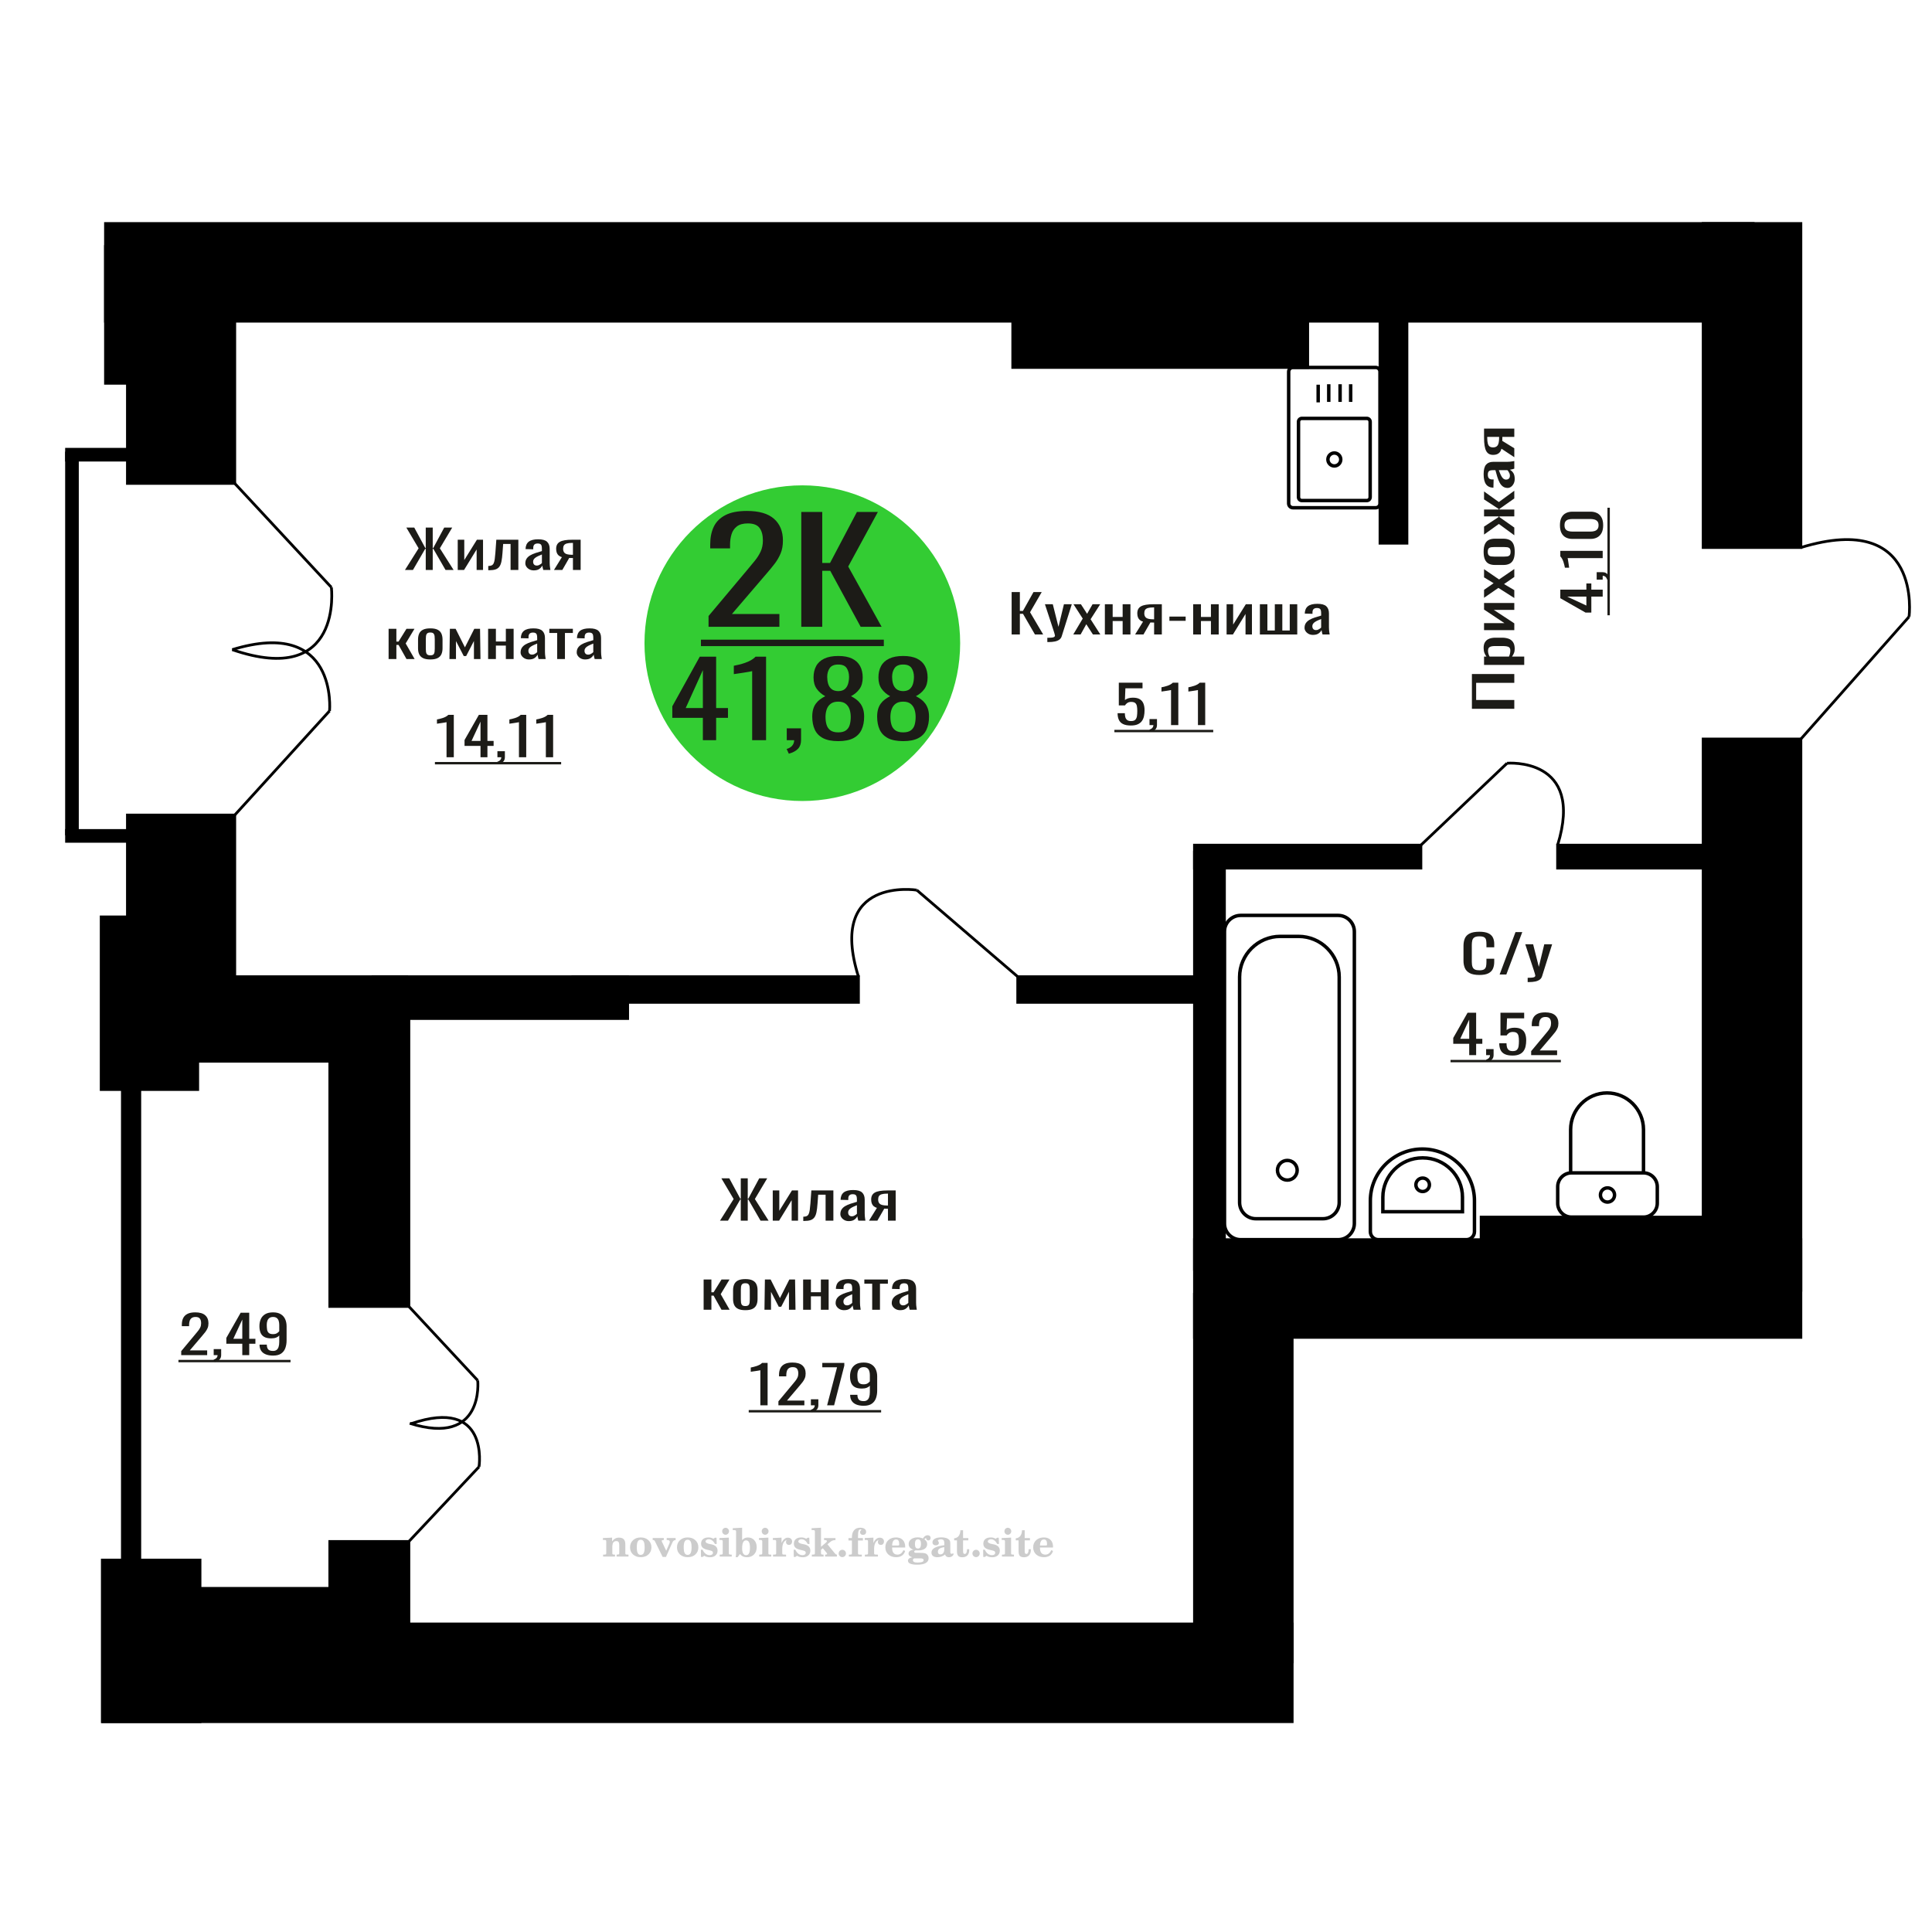 <?xml version="1.0" encoding="UTF-8"?>
<!DOCTYPE svg PUBLIC "-//W3C//DTD SVG 1.1//EN" "http://www.w3.org/Graphics/SVG/1.1/DTD/svg11.dtd">
<!-- Creator: CorelDRAW 2019 -->
<svg xmlns="http://www.w3.org/2000/svg" xml:space="preserve" width="140mm" height="140mm" version="1.1" style="shape-rendering:geometricPrecision; text-rendering:geometricPrecision; image-rendering:optimizeQuality; fill-rule:evenodd; clip-rule:evenodd"
viewBox="0 0 14000 14000"
 xmlns:xlink="http://www.w3.org/1999/xlink">
 <defs>
  <style type="text/css">
   <![CDATA[
    .str0 {stroke:black;stroke-width:25;stroke-miterlimit:22.926}
    .str2 {stroke:black;stroke-width:25.01;stroke-miterlimit:22.926}
    .str1 {stroke:black;stroke-width:20;stroke-miterlimit:22.926}
    .fil1 {fill:none}
    .fil5 {fill:black}
    .fil4 {fill:#1C1B17}
    .fil3 {fill:#33CC33}
    .fil0 {fill:#1C1B17;fill-rule:nonzero}
    .fil2 {fill:#CCCCCC;fill-rule:nonzero}
   ]]>
  </style>
 </defs>
 <g id="Слой_x0020_1">
  <polygon class="fil0" points="10973.16,5136.21 10665.99,5136.21 10665.99,4884.26 10973.16,4884.26 10973.16,4948.1 10696.71,4948.1 10696.71,5072.38 10973.16,5072.38 "/>
  <path id="1" class="fil0" d="M11045.21 4818.16l-291.24 0 0 -60.43 17.44 0c-5.56,-7.17 -10.36,-15.82 -14.41,-26 -4.04,-10.16 -6.06,-22.21 -6.06,-36.15 0,-16.95 2.97,-30.41 8.91,-40.39 5.94,-9.98 13.4,-17.43 22.37,-22.31 8.98,-4.9 18.08,-8.11 27.31,-9.61 9.22,-1.51 17.12,-2.27 23.7,-2.27l53.09 0c15.42,0 30.02,2.27 43.8,6.78 13.78,4.53 24.9,12.72 33.37,24.58 8.47,11.86 12.7,28.53 12.7,50 0,11.68 -1.96,22.03 -5.87,31.07 -3.92,9.04 -8.41,17.13 -13.47,24.3l88.36 0 0 60.43zm-100.87 -103.93c0,-10.55 -2.59,-18.09 -7.77,-22.6 -5.19,-4.53 -12.2,-7.34 -21.05,-8.48 -8.85,-1.13 -18.58,-1.69 -29.2,-1.69l-53.09 0c-9.1,0 -17.51,0.76 -25.22,2.26 -7.71,1.51 -13.84,4.71 -18.39,9.59 -4.55,4.91 -6.83,12.62 -6.83,23.17 0,7.91 1.14,15.45 3.41,22.6 2.28,7.15 4.93,13.37 7.97,18.65l140.31 0c2.78,-5.66 5.12,-12.05 7.02,-19.22 1.89,-7.15 2.84,-15.25 2.84,-24.28z"/>
  <polygon id="2" class="fil0" points="10973.16,4566.21 10753.97,4566.21 10753.97,4515.37 10901.49,4515.37 10753.97,4417.08 10753.97,4369.62 10973.16,4369.62 10973.16,4419.33 10824.51,4419.33 10973.16,4517.07 "/>
  <polygon id="3" class="fil0" points="10973.16,4333.48 10857.88,4260.04 10753.97,4331.78 10753.97,4274.16 10823.37,4226.15 10753.97,4183.77 10753.97,4124.46 10862.81,4199.02 10973.16,4123.33 10973.16,4180.95 10898.83,4232.36 10973.16,4276.43 "/>
  <path id="4" class="fil0" d="M10976.19 3998.48c0,24.1 -3.28,43.11 -9.86,57.06 -6.57,13.92 -15.92,23.82 -28.06,29.66 -12.13,5.83 -26.42,8.74 -42.85,8.74l-63.71 0c-16.43,0 -30.72,-2.91 -42.85,-8.74 -12.14,-5.84 -21.49,-15.74 -28.06,-29.66 -6.58,-13.95 -9.86,-32.96 -9.86,-57.06 0,-24.1 3.28,-43.04 9.86,-56.79 6.57,-13.73 15.92,-23.53 28.06,-29.36 12.13,-5.84 26.42,-8.76 42.85,-8.76l63.71 0c16.43,0 30.72,2.92 42.85,8.76 12.14,5.83 21.49,15.63 28.06,29.36 6.58,13.75 9.86,32.69 9.86,56.79zm-29.95 0c0,-11.68 -2.28,-19.87 -6.83,-24.58 -4.55,-4.71 -10.56,-7.54 -18.01,-8.48 -7.46,-0.93 -15.24,-1.41 -23.33,-1.41l-68.63 0c-8.35,0 -16.18,0.48 -23.52,1.41 -7.33,0.94 -13.33,3.77 -18.01,8.48 -4.68,4.71 -7.01,12.9 -7.01,24.58 0,11.66 2.33,19.96 7.01,24.85 4.68,4.9 10.68,7.82 18.01,8.76 7.34,0.94 15.17,1.41 23.52,1.41l68.63 0c8.09,0 15.87,-0.47 23.33,-1.41 7.45,-0.94 13.46,-3.86 18.01,-8.76 4.55,-4.89 6.83,-13.19 6.83,-24.85z"/>
  <polygon id="5" class="fil0" points="10973.16,3878.71 10861.29,3796.81 10753.97,3873.63 10753.97,3816.01 10859.39,3746.53 10859.39,3742 10753.97,3742 10753.97,3692.29 10859.39,3692.29 10859.39,3687.78 10753.97,3618.85 10753.97,3561.23 10861.29,3638.07 10973.16,3556.15 10973.16,3612.07 10865.46,3687.78 10865.46,3692.29 10973.16,3692.29 10973.16,3742 10865.46,3742 10865.46,3747.08 10973.16,3822.79 "/>
  <path id="6" class="fil0" d="M10976.19 3470.27c0,12.81 -2.46,24.1 -7.39,33.9 -4.93,9.79 -11.25,17.51 -18.96,23.15 -7.71,5.66 -15.87,8.48 -24.46,8.48 -13.65,0 -25.16,-3.38 -34.51,-10.16 -9.35,-6.78 -17.26,-16.1 -23.7,-27.96 -6.45,-11.87 -12.07,-25.62 -16.88,-41.25 -4.8,-15.63 -9.48,-32.1 -14.03,-49.43l-15.55 0c-8.84,0 -16.18,0.76 -21.99,2.27 -5.82,1.5 -10.18,4.6 -13.08,9.31 -2.91,4.7 -4.37,11.78 -4.37,21.19 0,8.29 1.27,14.96 3.8,20.06 2.53,5.08 6.13,8.75 10.8,11 4.68,2.27 10.18,3.4 16.5,3.4l11 0 -1.52 59.89c-24.27,-0.76 -42.16,-9.05 -53.66,-24.87 -11.5,-15.82 -17.25,-40.29 -17.25,-73.44 0,-32.38 5.94,-55.35 17.82,-68.91 11.88,-13.57 29.07,-20.35 51.57,-20.35l100.12 0c6.82,0 13.4,-0.28 19.72,-0.83 6.32,-0.57 12.2,-1.33 17.63,-2.27 5.44,-0.94 10.56,-1.79 15.36,-2.55l0 55.38c-4.05,1.11 -9.16,2.53 -15.36,4.23 -6.19,1.69 -11.82,2.92 -16.87,3.66 8.59,3.77 16.62,11.02 24.08,21.75 7.45,10.74 11.18,25.52 11.18,44.35zm-34.88 -23.72c0,-6.03 -1.14,-11.68 -3.42,-16.95 -2.27,-5.27 -4.86,-9.98 -7.77,-14.12 -2.91,-4.14 -5.25,-6.97 -7.02,-8.48l-62.19 0c3.54,9.42 7.08,18.26 10.62,26.55 3.54,8.3 7.27,15.54 11.19,21.75 3.91,6.22 8.34,11.11 13.27,14.69 4.93,3.59 10.55,5.37 16.87,5.37 8.85,0 15.8,-2.45 20.86,-7.34 5.06,-4.9 7.59,-12.05 7.59,-21.47z"/>
  <path id="7" class="fil0" d="M10973.16 3313.23l-92.91 -61.59c-2.78,10.55 -6.95,19.11 -12.51,25.71 -5.57,6.59 -12.39,11.39 -20.48,14.41 -8.09,3.01 -17.19,4.51 -27.3,4.51 -11.63,0 -21.62,-2.26 -29.96,-6.77 -8.35,-4.52 -15.17,-11.68 -20.48,-21.47 -5.31,-9.79 -9.23,-22.79 -11.76,-38.99 -2.53,-16.19 -3.79,-36.15 -3.79,-59.87l0 -63.28 219.19 0 0 59.89 -86.46 0c0,6.03 -0.07,11.11 -0.19,15.25 -0.13,4.14 -0.32,8.67 -0.57,13.56l87.22 53.67 0 64.97zm-109.97 -140.68c0,-0.74 0,-1.98 0,-3.66 0,-1.7 0,-2.74 0,-3.11l-86.09 0c0,0.37 0,1.41 0,3.11 0,1.68 0,2.73 0,3.1 0,17.71 1.46,31.73 4.36,42.08 2.91,10.37 7.46,17.61 13.66,21.75 6.19,4.16 14.47,6.23 24.84,6.23 14.41,0 25.15,-4.81 32.23,-14.41 7.08,-9.61 10.74,-27.97 11,-55.09z"/>
  <path class="fil1 str0" d="M9338.16 3648.18l0 -954.38c0,-17.12 13.9,-31.13 30.88,-31.13l600.1 0c16.99,0 30.89,14.01 30.89,31.13l0 954.38c0,17.13 -13.9,31.14 -30.89,31.14l-600.1 0c-16.98,0 -30.88,-14.01 -30.88,-31.14zm71.28 -45.38l0 -546.51c0,-13.44 10.9,-24.42 24.22,-24.42l470.85 0c13.33,0 24.24,10.98 24.24,24.42l0 546.51c0,13.44 -10.91,24.43 -24.24,24.43l-470.85 0c-13.32,0 -24.22,-10.99 -24.22,-24.43zm213.07 -273.25c0,-25.94 20.86,-46.96 46.58,-46.96 25.72,0 46.58,21.02 46.58,46.96 0,25.93 -20.86,46.95 -46.58,46.95 -25.72,0 -46.58,-21.02 -46.58,-46.95zm-70.51 -413.75l0 -127.98m76.63 124.43l0 -127.98m82.12 127.98l0 -127.98m76.63 127.98l0 -127.98"/>
  <path class="fil2" d="M4370.25 11279.43l0 -14.11 13.22 -0.28c3.86,-0.29 6.44,-1.13 7.71,-2.54 1.27,-1.41 1.93,-4.05 1.93,-7.91l0 -84.43c0,-4.56 -0.99,-7.52 -3.01,-9.03 -2.02,-1.46 -6.21,-2.21 -12.56,-2.21 -0.84,0 -2.21,0.05 -4.09,0.14 -1.88,0.1 -3.29,0.14 -4.33,0.14l0 -13.82 66.37 -3.11 0 27.05c6.78,-9.32 14.21,-16.14 22.25,-20.51 8.04,-4.38 17.26,-6.54 27.61,-6.54 15.66,0 27.24,4 34.76,12 7.53,7.99 11.29,20.27 11.29,36.83l0 63.49c0,3.86 0.66,6.5 1.98,7.95 1.36,1.51 3.9,2.31 7.66,2.5l13.22 0.28 0 14.11 -86.08 0 0 -14.11 9.69 -0.71c3.86,-0.18 6.4,-0.98 7.62,-2.4 1.27,-1.41 1.88,-4.04 1.88,-7.9l0 -58.98c0,-9.79 -1.69,-16.93 -5.03,-21.31 -3.34,-4.42 -8.75,-6.63 -16.18,-6.63 -10.16,0 -17.54,3.48 -22.15,10.49 -4.57,6.96 -6.87,18.44 -6.87,34.43l0 42.28c0,3.86 0.66,6.5 1.93,7.91 1.27,1.41 3.81,2.25 7.66,2.54l9.88 0.28 0 14.11 -86.36 0z"/>
  <path id="1" class="fil2" d="M4565.6 11212.59c0,-21.12 7.19,-38.33 21.54,-51.69 14.39,-13.36 33.02,-20.04 55.88,-20.04 22.67,0 41.25,6.68 55.74,20.08 14.53,13.41 21.78,30.63 21.78,51.65 0,21.03 -7.2,38.19 -21.55,51.46 -14.39,13.26 -33.02,19.9 -55.97,19.9 -22.95,0 -41.63,-6.64 -55.93,-19.85 -14.34,-13.22 -21.49,-30.39 -21.49,-51.51zm48.82 0c0,18.96 2.26,32.79 6.77,41.53 4.52,8.8 11.67,13.17 21.55,13.17 9.92,0 17.17,-4.37 21.77,-13.17 4.61,-8.74 6.92,-22.57 6.92,-41.53 0,-19.19 -2.26,-33.16 -6.82,-41.91 -4.56,-8.79 -11.76,-13.17 -21.59,-13.17 -9.97,0 -17.22,4.38 -21.78,13.17 -4.56,8.75 -6.82,22.72 -6.82,41.91z"/>
  <path id="2" class="fil2" d="M4747.01 11170.78c-2.11,-4.57 -4.33,-7.62 -6.58,-9.08 -2.31,-1.46 -5.6,-2.21 -9.83,-2.21l-1.09 0 0 -14.4 80.53 0 0 14.4 -6.07 0.56c-3.2,0.28 -5.5,0.85 -6.91,1.79 -1.36,0.89 -2.07,2.3 -2.07,4.14 0,0.8 0.33,2.11 0.89,3.85 0.61,1.74 1.37,3.53 2.31,5.37l29.63 62.46 23.14 -53.62c0.76,-1.83 1.32,-3.9 1.79,-6.16 0.47,-2.26 0.71,-4.24 0.71,-5.98 0,-3.48 -1.32,-6.3 -3.96,-8.37 -2.58,-2.02 -6.25,-3.2 -10.95,-3.48l-7.44 -0.56 0 -14.4 64.63 0 0 14.96c-6.07,0.28 -10.77,1.69 -14.11,4.28 -3.39,2.54 -6.73,7.62 -10.16,15.15l-45.72 102.77 -23.99 0 -54.75 -111.47z"/>
  <path id="3" class="fil2" d="M4905.67 11212.59c0,-21.12 7.19,-38.33 21.54,-51.69 14.39,-13.36 33.02,-20.04 55.88,-20.04 22.67,0 41.25,6.68 55.74,20.08 14.53,13.41 21.78,30.63 21.78,51.65 0,21.03 -7.2,38.19 -21.55,51.46 -14.39,13.26 -33.02,19.9 -55.97,19.9 -22.95,0 -41.63,-6.64 -55.93,-19.85 -14.34,-13.22 -21.49,-30.39 -21.49,-51.51zm48.82 0c0,18.96 2.26,32.79 6.77,41.53 4.52,8.8 11.67,13.17 21.55,13.17 9.92,0 17.17,-4.37 21.77,-13.17 4.61,-8.74 6.92,-22.57 6.92,-41.53 0,-19.19 -2.26,-33.16 -6.82,-41.91 -4.56,-8.79 -11.76,-13.17 -21.59,-13.17 -9.97,0 -17.22,4.38 -21.78,13.17 -4.56,8.75 -6.82,22.72 -6.82,41.91z"/>
  <path id="4" class="fil2" d="M5078.9 11229.76l12.18 0c5.79,12.79 13.12,22.58 22.01,29.35 8.94,6.77 18.87,10.16 29.87,10.16 7.2,0 12.89,-1.6 17.08,-4.75 4.23,-3.2 6.35,-7.43 6.35,-12.79 0,-4.8 -1.84,-8.47 -5.55,-11.06 -3.72,-2.59 -11.62,-5.13 -23.76,-7.62 -20.84,-4 -35.51,-9.64 -44.02,-16.84 -8.52,-7.19 -12.75,-17.26 -12.75,-30.19 0,-14.35 4.75,-25.45 14.25,-33.31 9.5,-7.9 23,-11.85 40.45,-11.85 6.49,0 12.7,0.8 18.49,2.45 5.83,1.64 11.15,3.99 15.94,7.1l11.06 -7.57 11.61 0 1.37 45.15 -13.27 0c-4.93,-10.58 -11.33,-18.91 -19.14,-24.88 -7.81,-5.98 -16.18,-8.99 -25.16,-8.99 -6.82,0 -12.37,1.51 -16.65,4.57 -4.33,3.05 -6.5,6.86 -6.5,11.47 0,8.75 11.15,15.1 33.4,19.05 2.68,0.47 4.75,0.85 6.21,1.13 15.71,2.92 27.56,8.23 35.46,15.95 7.91,7.71 11.86,17.73 11.86,30.01 0,14.81 -4.99,26.53 -14.96,35.18 -9.97,8.7 -23.57,13.03 -40.83,13.03 -7.71,0 -15.05,-0.89 -21.92,-2.73 -6.91,-1.83 -13.12,-4.47 -18.76,-7.95l-12.14 8.42 -11.34 0 -0.84 -52.49z"/>
  <path id="5" class="fil2" d="M5233.22 11095.99c0,-7.01 2.4,-12.94 7.25,-17.78 4.84,-4.89 10.67,-7.34 17.59,-7.34 6.63,0 12.37,2.45 17.26,7.38 4.85,4.94 7.29,10.82 7.29,17.74 0,6.91 -2.4,12.84 -7.24,17.87 -4.85,5.03 -10.59,7.53 -17.31,7.53 -6.92,0 -12.75,-2.45 -17.59,-7.39 -4.85,-4.94 -7.25,-10.91 -7.25,-18.01zm48.26 158.56c0,3.95 0.66,6.68 1.93,8.09 1.32,1.41 3.91,2.21 7.76,2.4l11.2 0.28 0 14.11 -87.21 0 0 -14.11 12.28 -0.28c3.81,-0.19 6.39,-0.99 7.71,-2.5 1.37,-1.45 2.02,-4.14 2.02,-7.99l0 -84.48c0,-4.47 -0.98,-7.48 -3.01,-8.94 -2.02,-1.46 -6.16,-2.21 -12.41,-2.21 -0.85,0 -2.17,0.05 -4.1,0.14 -1.88,0.1 -3.34,0.14 -4.46,0.14l0 -13.82 68.29 -3.11 0 112.28z"/>
  <path id="6" class="fil2" d="M5406.22 11162.03c-9.59,0 -16.74,4.75 -21.4,14.25 -4.7,9.55 -7.05,23.99 -7.05,43.37 0,16.27 2.39,28.64 7.24,37.16 4.84,8.51 11.9,12.74 21.21,12.74 9.64,0 16.75,-4.47 21.36,-13.45 4.61,-8.94 6.91,-22.81 6.91,-41.53 0,-17.69 -2.35,-30.81 -7.05,-39.51 -4.66,-8.71 -11.76,-13.03 -21.22,-13.03zm-74.97 121.92c0.94,-5.32 1.64,-10.59 2.07,-15.81 0.47,-5.22 0.7,-10.58 0.7,-16.09l0 -153.48c0,-4.42 -0.99,-7.38 -2.92,-8.84 -1.92,-1.46 -6.02,-2.21 -12.22,-2.21 -0.85,0 -2.26,0.05 -4.29,0.14 -2.02,0.1 -3.66,0.14 -4.84,0.14l0 -13.83 68.02 -3.38 0 89.79c5.78,-6.58 12.08,-11.43 18.86,-14.58 6.82,-3.11 14.44,-4.66 22.9,-4.66 19.01,0 34.39,6.49 46.15,19.48 11.76,12.98 17.64,30 17.64,51.03 0,21.87 -6.5,39.42 -19.43,52.68 -12.94,13.27 -29.96,19.9 -51.13,19.9 -11.19,0 -20.93,-1.98 -29.26,-5.93 -8.32,-3.9 -15.24,-9.83 -20.74,-17.73l-18.01 23.38 -13.5 0z"/>
  <path id="7" class="fil2" d="M5519.72 11095.99c0,-7.01 2.4,-12.94 7.25,-17.78 4.84,-4.89 10.67,-7.34 17.59,-7.34 6.63,0 12.37,2.45 17.26,7.38 4.85,4.94 7.29,10.82 7.29,17.74 0,6.91 -2.4,12.84 -7.24,17.87 -4.85,5.03 -10.59,7.53 -17.31,7.53 -6.92,0 -12.75,-2.45 -17.59,-7.39 -4.85,-4.94 -7.25,-10.91 -7.25,-18.01zm48.26 158.56c0,3.95 0.66,6.68 1.93,8.09 1.32,1.41 3.91,2.21 7.76,2.4l11.2 0.28 0 14.11 -87.21 0 0 -14.11 12.28 -0.28c3.81,-0.19 6.39,-0.99 7.71,-2.5 1.37,-1.45 2.02,-4.14 2.02,-7.99l0 -84.48c0,-4.47 -0.98,-7.48 -3.01,-8.94 -2.02,-1.46 -6.16,-2.21 -12.41,-2.21 -0.85,0 -2.17,0.05 -4.1,0.14 -1.88,0.1 -3.34,0.14 -4.46,0.14l0 -13.82 68.29 -3.11 0 112.28z"/>
  <path id="8" class="fil2" d="M5601.61 11279.43l0 -14.11 13.22 -0.28c3.86,-0.29 6.44,-1.13 7.71,-2.54 1.27,-1.41 1.93,-4.05 1.93,-7.91l0 -84.47c0,-4.52 -0.99,-7.53 -3.01,-8.99 -2.02,-1.46 -6.21,-2.21 -12.56,-2.21 -0.84,0 -2.21,0.05 -4.09,0.14 -1.88,0.1 -3.29,0.14 -4.33,0.14l0 -13.82 62.89 -3.11 0 38.85c5.55,-12.74 12.14,-22.39 19.9,-28.88 7.71,-6.44 16.41,-9.69 26.15,-9.69 9.03,0 16.37,2.54 22.01,7.58 5.65,5.08 8.47,11.52 8.47,19.42 0,7.72 -2.07,13.88 -6.26,18.53 -4.18,4.66 -9.69,6.97 -16.51,6.97 -6.35,0 -11.52,-2.03 -15.52,-6.12 -4,-4.09 -6.02,-9.41 -6.02,-15.94 0,-2.59 0.42,-4.94 1.27,-7.15 0.8,-2.21 2.12,-4.33 3.86,-6.35 -10.49,3.38 -18.44,10.67 -23.94,21.77 -5.51,11.11 -8.28,25.59 -8.28,43.42l0 29.91c0,3.86 0.66,6.5 1.97,7.95 1.37,1.51 3.91,2.31 7.67,2.5l18.02 0.28 0 14.11 -94.55 0z"/>
  <path id="9" class="fil2" d="M5751.24 11229.76l12.18 0c5.79,12.79 13.12,22.58 22.01,29.35 8.94,6.77 18.87,10.16 29.87,10.16 7.2,0 12.89,-1.6 17.08,-4.75 4.23,-3.2 6.35,-7.43 6.35,-12.79 0,-4.8 -1.84,-8.47 -5.55,-11.06 -3.72,-2.59 -11.62,-5.13 -23.76,-7.62 -20.84,-4 -35.51,-9.64 -44.02,-16.84 -8.52,-7.19 -12.75,-17.26 -12.75,-30.19 0,-14.35 4.75,-25.45 14.25,-33.31 9.5,-7.9 23,-11.85 40.45,-11.85 6.49,0 12.7,0.8 18.49,2.45 5.83,1.64 11.15,3.99 15.94,7.1l11.06 -7.57 11.61 0 1.37 45.15 -13.27 0c-4.93,-10.58 -11.33,-18.91 -19.14,-24.88 -7.81,-5.98 -16.18,-8.99 -25.16,-8.99 -6.82,0 -12.37,1.51 -16.65,4.57 -4.33,3.05 -6.5,6.86 -6.5,11.47 0,8.75 11.15,15.1 33.4,19.05 2.68,0.47 4.75,0.85 6.21,1.13 15.71,2.92 27.56,8.23 35.46,15.95 7.91,7.71 11.86,17.73 11.86,30.01 0,14.81 -4.99,26.53 -14.96,35.18 -9.97,8.7 -23.57,13.03 -40.83,13.03 -7.71,0 -15.05,-0.89 -21.92,-2.73 -6.91,-1.83 -13.12,-4.47 -18.76,-7.95l-12.14 8.42 -11.34 0 -0.84 -52.49z"/>
  <path id="10" class="fil2" d="M5905 11098.53c0,-4.38 -0.94,-7.34 -2.82,-8.8 -1.88,-1.46 -5.93,-2.21 -12.14,-2.21 -0.7,0 -2.12,0.05 -4.19,0.14 -2.02,0.1 -3.66,0.14 -4.84,0.14l0 -13.83 68.3 -3.38 0 137.96 33.91 -28.51c2.96,-2.4 5.13,-4.56 6.54,-6.54 1.46,-1.97 2.16,-3.85 2.16,-5.59 0,-2.78 -1.31,-4.8 -3.95,-6.12 -2.59,-1.36 -6.54,-2.02 -11.76,-2.02 -0.47,0 -1.27,0.05 -2.35,0.14 -1.08,0.09 -1.93,0.14 -2.49,0.14l0 -14.67 82.92 0 0 14.67c-7.15,0 -13.59,0.94 -19.33,2.82 -5.74,1.88 -11.15,4.89 -16.18,9.03l-22.86 18.35 52.73 64.86c2.82,3.58 5.45,6.21 7.81,7.81 2.4,1.6 4.89,2.4 7.43,2.4l0.56 0 0 14.11 -85.51 0 0 -14.11 6.77 -0.28c2.59,-0.19 4.52,-0.76 5.93,-1.7 1.36,-0.98 2.07,-2.3 2.07,-3.95 0,-1.55 -1.27,-3.9 -3.72,-7.01 -0.65,-0.84 -1.12,-1.45 -1.41,-1.78l-25.73 -31.28 -13.54 11 0 24.27c0,3.86 0.66,6.5 1.93,7.95 1.27,1.51 3.85,2.31 7.71,2.5l9.27 0.28 0 14.11 -85.23 0 0 -14.11 12.23 -0.28c3.76,-0.19 6.35,-0.99 7.71,-2.5 1.36,-1.45 2.07,-4.09 2.07,-7.95l0 -156.06z"/>
  <path id="11" class="fil2" d="M6103.73 11230.32c7.15,0 13.35,2.59 18.58,7.81 5.22,5.18 7.85,11.38 7.85,18.63 0,7.29 -2.59,13.54 -7.81,18.77 -5.17,5.22 -11.38,7.85 -18.62,7.85 -7.2,0 -13.36,-2.63 -18.54,-7.85 -5.22,-5.23 -7.8,-11.48 -7.8,-18.77 0,-7.15 2.63,-13.36 7.85,-18.58 5.22,-5.22 11.38,-7.86 18.49,-7.86z"/>
  <path id="12" class="fil2" d="M6148.32 11163.16l0 -17.78 25.02 0 0 -5.65c0,-21.97 5.22,-38.99 15.71,-51.17 10.49,-12.19 25.21,-18.26 44.12,-18.26 13.27,0 23.76,2.73 31.52,8.14 7.76,5.41 11.66,12.7 11.66,21.87 0,6.82 -2.07,12.19 -6.21,16.09 -4.14,3.9 -9.87,5.83 -17.26,5.83 -6.07,0 -11.01,-1.78 -14.82,-5.36 -3.81,-3.57 -5.73,-8.18 -5.73,-13.78 0,-5.88 2.63,-11.1 7.95,-15.71 1.08,-1.08 1.64,-1.79 1.64,-2.07 0,-0.99 -0.47,-1.74 -1.36,-2.16 -0.94,-0.47 -2.45,-0.71 -4.57,-0.71 -7,0 -11.85,3.58 -14.53,10.68 -2.73,7.1 -4.09,21.54 -4.09,43.32l0 8.94 35.51 0 0 17.78 -35.51 0 0 91.43c0,4.14 0.84,6.97 2.59,8.47 1.74,1.51 5.08,2.26 10.01,2.26l15.06 0 0 14.11 -93.7 0 0 -14.11 12.37 -0.28c3.76,-0.19 6.3,-0.99 7.67,-2.5 1.31,-1.45 1.97,-4.09 1.97,-7.95l0 -91.43 -25.02 0z"/>
  <path id="13" class="fil2" d="M6267.32 11279.43l0 -14.11 13.22 -0.28c3.86,-0.29 6.44,-1.13 7.71,-2.54 1.27,-1.41 1.93,-4.05 1.93,-7.91l0 -84.47c0,-4.52 -0.99,-7.53 -3.01,-8.99 -2.02,-1.46 -6.21,-2.21 -12.56,-2.21 -0.84,0 -2.21,0.05 -4.09,0.14 -1.88,0.1 -3.29,0.14 -4.33,0.14l0 -13.82 62.89 -3.11 0 38.85c5.55,-12.74 12.14,-22.39 19.9,-28.88 7.71,-6.44 16.41,-9.69 26.15,-9.69 9.03,0 16.37,2.54 22.01,7.58 5.65,5.08 8.47,11.52 8.47,19.42 0,7.72 -2.07,13.88 -6.26,18.53 -4.18,4.66 -9.69,6.97 -16.51,6.97 -6.35,0 -11.52,-2.03 -15.52,-6.12 -4,-4.09 -6.02,-9.41 -6.02,-15.94 0,-2.59 0.42,-4.94 1.27,-7.15 0.8,-2.21 2.12,-4.33 3.86,-6.35 -10.49,3.38 -18.44,10.67 -23.94,21.77 -5.51,11.11 -8.28,25.59 -8.28,43.42l0 29.91c0,3.86 0.66,6.5 1.97,7.95 1.37,1.51 3.91,2.31 7.67,2.5l18.02 0.28 0 14.11 -94.55 0z"/>
  <path id="14" class="fil2" d="M6546.77 11232.86l12.42 5.93c-4.42,14.77 -12.14,26.01 -23.19,33.68 -11.1,7.67 -25.17,11.48 -42.24,11.48 -23.43,0 -42.29,-6.59 -56.68,-19.71 -14.35,-13.13 -21.54,-30.34 -21.54,-51.65 0,-21.26 7.15,-38.57 21.4,-51.83 14.3,-13.27 32.97,-19.9 56.02,-19.9 21.02,0 37.35,6.07 49.01,18.25 11.67,12.14 17.5,29.21 17.5,51.13l0 3.71 -94.83 0 0 1.93c0,16.33 3.3,28.65 9.83,36.97 6.59,8.33 16.37,12.47 29.31,12.47 9.45,0 17.78,-2.73 24.93,-8.19 7.19,-5.45 13.21,-13.54 18.06,-24.27zm-82.13 -33.58l43.37 0c2.96,0 5.03,-0.66 6.21,-1.93 1.18,-1.27 1.79,-3.62 1.79,-7.05 0,-12.14 -1.84,-20.98 -5.46,-26.49 -3.62,-5.5 -9.31,-8.27 -17.12,-8.27 -8.98,0 -15.85,3.62 -20.6,10.81 -4.71,7.25 -7.43,18.21 -8.19,32.93z"/>
  <path id="15" class="fil2" d="M6611.3 11284.56c-9.12,-2.31 -15.99,-5.69 -20.65,-10.26 -4.65,-4.56 -6.96,-10.16 -6.96,-16.88 0,-7.43 3.06,-13.55 9.22,-18.39 6.16,-4.8 15.05,-8.09 26.62,-9.84 -11.38,-3.05 -20.03,-8.04 -26.01,-15.05 -5.97,-6.96 -8.98,-15.47 -8.98,-25.49 0,-14.3 6.07,-25.97 18.2,-34.9 12.14,-8.99 27.99,-13.45 47.56,-13.45 6.91,0 13.4,0.7 19.56,2.07 6.17,1.36 12.14,3.43 17.92,6.16l4.85 -7.01c3.76,-5.36 8.28,-9.46 13.5,-12.37 5.22,-2.92 10.68,-4.38 16.37,-4.38 6.25,0 11.33,1.79 15.28,5.37 3.96,3.62 5.93,8.23 5.93,13.82 0,5.51 -1.5,10.02 -4.56,13.46 -3.01,3.43 -6.96,5.17 -11.81,5.17 -3.34,0 -6.16,-0.7 -8.56,-2.12 -2.4,-1.45 -4.33,-3.62 -5.78,-6.53 -0.57,-1.13 -0.9,-2.5 -1.09,-4.14 -0.28,-2.31 -1.27,-3.48 -2.91,-3.58 -1.65,0 -3.48,0.8 -5.51,2.4 -2.02,1.6 -3.66,3.62 -4.93,6.07 6.96,4.8 12.04,9.92 15.24,15.43 3.19,5.55 4.79,11.9 4.79,19.05 0,14.34 -5.83,25.58 -17.45,33.72 -11.62,8.14 -27.75,12.23 -48.4,12.23 -1.74,0 -4.18,-0.09 -7.34,-0.28 -3.1,-0.19 -5.36,-0.28 -6.72,-0.28 -4.33,0 -7.72,0.8 -10.11,2.44 -2.45,1.6 -3.67,3.81 -3.67,6.64 0,3.24 1.08,5.5 3.24,6.77 2.17,1.27 5.93,1.93 11.34,1.93l20.46 0c10.72,0 20.08,0.33 28.03,1.03 8,0.71 13.45,1.6 16.51,2.68 7.72,2.78 13.74,7.34 18.06,13.78 4.33,6.45 6.5,13.88 6.5,22.3 0,14.86 -7.06,26.29 -21.17,34.29 -14.11,8 -34.34,11.99 -60.73,11.99 -22.43,0 -39.32,-2.44 -50.65,-7.29 -11.34,-4.89 -17.03,-12.13 -17.03,-21.77 0,-6.35 2.77,-11.62 8.28,-15.9 5.5,-4.28 13.36,-7.25 23.56,-8.89zm13.88 7.85c-3.58,1.46 -6.12,3.15 -7.62,5.04 -1.51,1.88 -2.26,4.32 -2.26,7.38 0,6.16 2.68,10.72 8,13.64 5.31,2.96 13.59,4.42 24.83,4.42 15.24,0 26.53,-1.41 33.82,-4.18 7.29,-2.83 10.96,-7.15 10.96,-13.08 0,-4.66 -1.97,-8.04 -5.93,-10.11 -3.95,-2.07 -10.72,-3.11 -20.32,-3.11l-41.48 0zm4.8 -104.51c0,11.61 1.74,20.08 5.22,25.4 3.53,5.31 8.98,7.99 16.46,7.99 7.53,0 13.08,-2.68 16.7,-8.09 3.57,-5.36 5.36,-13.78 5.36,-25.3 0,-11.29 -1.79,-19.66 -5.36,-25.07 -3.62,-5.41 -9.17,-8.14 -16.7,-8.14 -7.48,0 -12.93,2.73 -16.46,8.14 -3.48,5.41 -5.22,13.78 -5.22,25.07z"/>
  <path id="16" class="fil2" d="M6842.54 11211.13c-16.7,2.68 -28.6,6.63 -35.66,11.86 -7.1,5.22 -10.63,12.55 -10.63,22.06 0,5.78 1.6,10.34 4.75,13.78 3.15,3.38 7.43,5.08 12.75,5.08 8.7,0 15.71,-3.25 20.93,-9.74 5.22,-6.49 7.86,-15.38 7.86,-26.67l0 -16.37zm43.74 35.75c0,4.52 0.8,7.71 2.4,9.64 1.6,1.93 4.23,2.87 7.81,2.87 1.64,0 3.52,-0.47 5.64,-1.46 2.12,-0.94 3.43,-1.41 4,-1.41 1.08,0 1.97,0.33 2.63,1.08 0.61,0.76 0.94,1.79 0.94,3.2 0,5.88 -3.34,11.25 -10.06,16.14 -6.73,4.84 -14.77,7.29 -24.13,7.29 -7.01,0 -12.98,-1.84 -17.92,-5.55 -4.99,-3.72 -7.9,-8.52 -8.85,-14.35 -7.71,6.3 -16.46,11.2 -26.24,14.68 -9.79,3.48 -19.85,5.22 -30.25,5.22 -13.5,0 -23.99,-2.92 -31.42,-8.8 -7.43,-5.88 -11.14,-14.16 -11.14,-24.83 0,-14.21 7.47,-25.64 22.38,-34.2 14.92,-8.61 38.53,-15.05 70.75,-19.38l0 -15.33c0,-9.93 -1.98,-16.94 -5.93,-21.07 -3.95,-4.14 -10.53,-6.21 -19.71,-6.21 -5.97,0 -11,0.98 -15.05,2.96 -4.09,1.98 -6.16,4.28 -6.16,6.82 0,0.66 1.22,2.54 3.67,5.69 2.44,3.11 3.67,6.59 3.67,10.49 0,5.32 -2.07,9.6 -6.26,12.89 -4.18,3.24 -9.64,4.89 -16.32,4.89 -6.82,0 -12.47,-1.97 -16.98,-5.93 -4.47,-3.95 -6.73,-8.89 -6.73,-14.86 0,-11.76 5.65,-20.88 16.94,-27.37 11.33,-6.45 27.28,-9.69 47.97,-9.69 11.57,0 21.73,1.17 30.53,3.52 8.75,2.31 15.99,5.79 21.68,10.35 4.52,3.53 7.67,7.48 9.46,11.95 1.79,4.42 2.68,11.24 2.68,20.41l0 60.35z"/>
  <path id="17" class="fil2" d="M7023.02 11226.09c0,0.66 0.09,1.65 0.24,2.96 0.14,1.32 0.18,2.31 0.18,2.97 0,16.51 -4.37,29.39 -13.12,38.66 -8.8,9.22 -20.98,13.83 -36.55,13.83 -14.2,0 -24.32,-3.34 -30.29,-10.07 -5.97,-6.68 -8.94,-18.48 -8.94,-35.41l0 -77 -20.32 0 0 -15.15c13.97,-0.89 24.84,-6.35 32.55,-16.27 7.72,-9.93 11.95,-23.95 12.7,-41.96l19.38 0 0 56.73 38.1 0 0 16.65 -38.1 0 0 74.78c0,9.55 0.9,15.9 2.64,19.01 1.74,3.15 4.79,4.7 9.22,4.7 5.41,0 9.5,-2.87 12.32,-8.56 2.77,-5.69 4.33,-14.3 4.61,-25.87l15.38 0z"/>
  <path id="18" class="fil2" d="M7072.93 11230.32c7.15,0 13.35,2.59 18.58,7.81 5.22,5.18 7.85,11.38 7.85,18.63 0,7.29 -2.59,13.54 -7.81,18.77 -5.17,5.22 -11.38,7.85 -18.62,7.85 -7.2,0 -13.36,-2.63 -18.54,-7.85 -5.22,-5.23 -7.8,-11.48 -7.8,-18.77 0,-7.15 2.63,-13.36 7.85,-18.58 5.22,-5.22 11.38,-7.86 18.49,-7.86z"/>
  <path id="19" class="fil2" d="M7124.2 11229.76l12.18 0c5.79,12.79 13.12,22.58 22.01,29.35 8.94,6.77 18.87,10.16 29.87,10.16 7.2,0 12.89,-1.6 17.08,-4.75 4.23,-3.2 6.35,-7.43 6.35,-12.79 0,-4.8 -1.84,-8.47 -5.55,-11.06 -3.72,-2.59 -11.62,-5.13 -23.76,-7.62 -20.84,-4 -35.51,-9.64 -44.02,-16.84 -8.52,-7.19 -12.75,-17.26 -12.75,-30.19 0,-14.35 4.75,-25.45 14.25,-33.31 9.5,-7.9 23,-11.85 40.45,-11.85 6.49,0 12.7,0.8 18.49,2.45 5.83,1.64 11.15,3.99 15.94,7.1l11.06 -7.57 11.61 0 1.37 45.15 -13.27 0c-4.93,-10.58 -11.33,-18.91 -19.14,-24.88 -7.81,-5.98 -16.18,-8.99 -25.16,-8.99 -6.82,0 -12.37,1.51 -16.65,4.57 -4.33,3.05 -6.5,6.86 -6.5,11.47 0,8.75 11.15,15.1 33.4,19.05 2.68,0.47 4.75,0.85 6.21,1.13 15.71,2.92 27.56,8.23 35.46,15.95 7.91,7.71 11.86,17.73 11.86,30.01 0,14.81 -4.99,26.53 -14.96,35.18 -9.97,8.7 -23.57,13.03 -40.83,13.03 -7.71,0 -15.05,-0.89 -21.92,-2.73 -6.91,-1.83 -13.12,-4.47 -18.76,-7.95l-12.14 8.42 -11.34 0 -0.84 -52.49z"/>
  <path id="20" class="fil2" d="M7278.52 11095.99c0,-7.01 2.4,-12.94 7.25,-17.78 4.84,-4.89 10.67,-7.34 17.59,-7.34 6.63,0 12.37,2.45 17.26,7.38 4.85,4.94 7.29,10.82 7.29,17.74 0,6.91 -2.4,12.84 -7.24,17.87 -4.85,5.03 -10.59,7.53 -17.31,7.53 -6.92,0 -12.75,-2.45 -17.59,-7.39 -4.85,-4.94 -7.25,-10.91 -7.25,-18.01zm48.26 158.56c0,3.95 0.66,6.68 1.93,8.09 1.32,1.41 3.91,2.21 7.76,2.4l11.2 0.28 0 14.11 -87.21 0 0 -14.11 12.28 -0.28c3.81,-0.19 6.39,-0.99 7.71,-2.5 1.37,-1.45 2.02,-4.14 2.02,-7.99l0 -84.48c0,-4.47 -0.98,-7.48 -3.01,-8.94 -2.02,-1.46 -6.16,-2.21 -12.41,-2.21 -0.85,0 -2.17,0.05 -4.1,0.14 -1.88,0.1 -3.34,0.14 -4.46,0.14l0 -13.82 68.29 -3.11 0 112.28z"/>
  <path id="21" class="fil2" d="M7469.49 11226.09c0,0.66 0.09,1.65 0.24,2.96 0.14,1.32 0.18,2.31 0.18,2.97 0,16.51 -4.37,29.39 -13.12,38.66 -8.8,9.22 -20.98,13.83 -36.55,13.83 -14.2,0 -24.32,-3.34 -30.29,-10.07 -5.97,-6.68 -8.94,-18.48 -8.94,-35.41l0 -77 -20.32 0 0 -15.15c13.97,-0.89 24.84,-6.35 32.55,-16.27 7.72,-9.93 11.95,-23.95 12.7,-41.96l19.38 0 0 56.73 38.1 0 0 16.65 -38.1 0 0 74.78c0,9.55 0.9,15.9 2.64,19.01 1.74,3.15 4.79,4.7 9.22,4.7 5.41,0 9.5,-2.87 12.32,-8.56 2.77,-5.69 4.33,-14.3 4.61,-25.87l15.38 0z"/>
  <path id="22" class="fil2" d="M7618.08 11232.86l12.42 5.93c-4.42,14.77 -12.14,26.01 -23.19,33.68 -11.1,7.67 -25.17,11.48 -42.24,11.48 -23.43,0 -42.29,-6.59 -56.68,-19.71 -14.35,-13.13 -21.54,-30.34 -21.54,-51.65 0,-21.26 7.15,-38.57 21.4,-51.83 14.3,-13.27 32.97,-19.9 56.02,-19.9 21.02,0 37.35,6.07 49.01,18.25 11.67,12.14 17.5,29.21 17.5,51.13l0 3.71 -94.83 0 0 1.93c0,16.33 3.3,28.65 9.83,36.97 6.59,8.33 16.37,12.47 29.31,12.47 9.45,0 17.78,-2.73 24.93,-8.19 7.19,-5.45 13.21,-13.54 18.06,-24.27zm-82.13 -33.58l43.37 0c2.96,0 5.03,-0.66 6.21,-1.93 1.18,-1.27 1.79,-3.62 1.79,-7.05 0,-12.14 -1.84,-20.98 -5.46,-26.49 -3.62,-5.5 -9.31,-8.27 -17.12,-8.27 -8.98,0 -15.85,3.62 -20.6,10.81 -4.71,7.25 -7.43,18.21 -8.19,32.93z"/>
  <circle class="fil3" cx="5813.93" cy="4660.69" r="1143.74"/>
  <path class="fil0" d="M5093.27 5363.82l0 -162.11 -221.46 0 0 -83.68 198.84 -359.34 118.76 0 0 372.04 85.75 0 0 70.98 -85.75 0 0 162.11 -96.14 0zm-124.39 -233.09l124.39 0 0 -274.92 -124.39 274.92z"/>
  <path id="1" class="fil0" d="M5450.44 5363.82l0 -500.54c-0.63,0.5 -7.7,2 -21.21,4.49 -13.51,2.49 -28.74,4.98 -45.7,7.47 -16.96,2.49 -32.04,4.73 -45.23,6.72 -13.2,1.99 -20.11,2.99 -20.74,2.99l0 -60.51c10.68,-2 23.1,-4.74 37.22,-8.22 14.14,-3.49 28.59,-7.72 43.36,-12.7 14.76,-4.98 28.9,-11.21 42.4,-18.68 13.51,-7.47 24.97,-16.19 34.4,-26.15l76.34 0 0 605.13 -100.84 0z"/>
  <path id="2" class="fil0" d="M5716.19 5461.69l-16.02 -34.37c16.97,-4.48 30.31,-12.33 40.05,-23.53 9.74,-11.21 14.61,-24.53 14.61,-39.97l-53.71 0 0 -85.91 103.66 0 0 84.42c0,26.39 -7.23,47.43 -21.68,63.12 -14.45,15.69 -36.75,27.77 -66.91,36.24z"/>
  <path id="3" class="fil0" d="M6074.3 5370.54c-45.86,0 -82.62,-7.22 -110.26,-21.66 -27.64,-14.44 -47.59,-34.99 -59.84,-61.63 -12.25,-26.65 -18.38,-57.9 -18.38,-93.76 0,-20.42 2.21,-38.35 6.6,-53.79 4.4,-15.44 10.83,-29.01 19.32,-40.72 8.48,-11.7 18.53,-21.91 30.15,-30.63 11.63,-8.71 24.35,-16.56 38.17,-23.53 -25.13,-13.45 -45.55,-31 -61.25,-52.67 -15.71,-21.66 -23.57,-49.18 -23.57,-82.55 0,-31.87 6.28,-59.52 18.86,-82.92 12.56,-23.41 32.19,-41.47 58.9,-54.17 26.69,-12.7 60.46,-19.05 101.3,-19.05 40.84,0 74.29,6.35 100.37,19.05 26.07,12.7 45.38,30.76 57.96,54.17 12.56,23.4 18.85,51.05 18.85,82.92 0,33.87 -7.7,61.51 -23.1,82.93 -15.39,21.41 -35.97,38.84 -61.72,52.29 13.82,6.97 26.54,14.82 38.17,23.53 11.62,8.72 21.67,18.93 30.15,30.63 8.49,11.71 15.08,25.28 19.79,40.72 4.72,15.44 7.06,33.37 7.06,53.79 0,35.86 -6.12,67.11 -18.36,93.76 -12.27,26.64 -32.04,47.19 -59.38,61.63 -27.32,14.44 -63.93,21.66 -109.79,21.66zm0 -63.5c24.5,0 43.35,-4.98 56.54,-14.94 13.2,-9.96 22.15,-23.41 26.86,-40.34 4.72,-16.93 7.08,-35.86 7.08,-56.78 0,-18.92 -2.68,-36.73 -8.01,-53.41 -5.35,-16.69 -14.61,-30.38 -27.81,-41.09 -13.19,-10.71 -31.41,-16.06 -54.66,-16.06 -23.24,0 -41.62,5.23 -55.13,15.68 -13.5,10.46 -23.09,24.04 -28.74,40.72 -5.65,16.68 -8.49,34.74 -8.49,54.16 0,20.92 2.52,39.85 7.54,56.78 5.04,16.93 14.3,30.38 27.81,40.34 13.51,9.96 32.5,14.94 57.01,14.94zm0 -298.83c21.36,-0.49 37.55,-5.72 48.53,-15.68 11,-9.96 18.7,-22.79 23.09,-38.48 4.4,-15.69 6.6,-32 6.6,-48.93 0,-24.9 -5.66,-46.07 -16.96,-63.5 -11.31,-17.43 -31.72,-26.15 -61.26,-26.15 -29.53,0 -50.26,8.72 -62.2,26.15 -11.93,17.43 -17.9,38.6 -17.9,63.5 0,16.93 2.2,33.24 6.6,48.93 4.39,15.69 12.4,28.52 24.03,38.48 11.62,9.96 28.11,15.19 49.47,15.68z"/>
  <path id="4" class="fil0" d="M6544.56 5370.54c-45.86,0 -82.62,-7.22 -110.26,-21.66 -27.64,-14.44 -47.6,-34.99 -59.84,-61.63 -12.25,-26.65 -18.38,-57.9 -18.38,-93.76 0,-20.42 2.2,-38.35 6.59,-53.79 4.41,-15.44 10.84,-29.01 19.33,-40.72 8.48,-11.7 18.53,-21.91 30.15,-30.63 11.63,-8.71 24.34,-16.56 38.17,-23.53 -25.13,-13.45 -45.55,-31 -61.26,-52.67 -15.7,-21.66 -23.56,-49.18 -23.56,-82.55 0,-31.87 6.28,-59.52 18.86,-82.92 12.56,-23.41 32.19,-41.47 58.9,-54.17 26.69,-12.7 60.46,-19.05 101.3,-19.05 40.84,0 74.29,6.35 100.36,19.05 26.08,12.7 45.39,30.76 57.97,54.17 12.56,23.4 18.84,51.05 18.84,82.92 0,33.87 -7.69,61.51 -23.09,82.93 -15.39,21.41 -35.97,38.84 -61.73,52.29 13.83,6.97 26.54,14.82 38.18,23.53 11.61,8.72 21.67,18.93 30.14,30.63 8.49,11.71 15.09,25.28 19.8,40.72 4.71,15.44 7.06,33.37 7.06,53.79 0,35.86 -6.12,67.11 -18.37,93.76 -12.26,26.64 -32.04,47.19 -59.37,61.63 -27.33,14.44 -63.93,21.66 -109.79,21.66zm0 -63.5c24.5,0 43.35,-4.98 56.54,-14.94 13.2,-9.96 22.15,-23.41 26.86,-40.34 4.72,-16.93 7.07,-35.86 7.07,-56.78 0,-18.92 -2.67,-36.73 -8.01,-53.41 -5.34,-16.69 -14.6,-30.38 -27.8,-41.09 -13.19,-10.71 -31.41,-16.06 -54.66,-16.06 -23.25,0 -41.63,5.23 -55.14,15.68 -13.49,10.46 -23.08,24.04 -28.73,40.72 -5.65,16.68 -8.49,34.74 -8.49,54.16 0,20.92 2.52,39.85 7.54,56.78 5.04,16.93 14.29,30.38 27.8,40.34 13.52,9.96 32.51,14.94 57.02,14.94zm0 -298.83c21.36,-0.49 37.54,-5.72 48.53,-15.68 11,-9.96 18.7,-22.79 23.09,-38.48 4.4,-15.69 6.59,-32 6.59,-48.93 0,-24.9 -5.65,-46.07 -16.95,-63.5 -11.32,-17.43 -31.73,-26.15 -61.26,-26.15 -29.53,0 -50.27,8.72 -62.2,26.15 -11.93,17.43 -17.9,38.6 -17.9,63.5 0,16.93 2.2,33.24 6.6,48.93 4.39,15.69 12.4,28.52 24.03,38.48 11.62,9.96 28.1,15.19 49.47,15.68z"/>
  <path class="fil0" d="M5134.36 4541.89l0 -78.09 276.88 -329.82c20.61,-24.66 39.66,-47.61 57.13,-68.85 17.48,-21.23 31.82,-43.66 43.02,-67.3 11.19,-23.63 16.79,-50.86 16.79,-81.68 0,-38.36 -8.06,-68.5 -24.19,-90.42 -16.13,-21.92 -44.36,-32.88 -84.69,-32.88 -34.04,0 -60.47,7.19 -79.3,21.58 -18.81,14.38 -31.8,33.22 -38.97,56.51 -7.17,23.29 -10.75,48.29 -10.75,75.01l0 27.74 -143.84 0 0 -28.77c0,-50.01 8.74,-92.99 26.22,-128.95 17.48,-35.96 45.71,-63.88 84.68,-83.74 38.98,-19.87 90.73,-29.8 155.25,-29.8 87.82,0 153.23,19.01 196.24,57.03 43.01,38.01 64.52,90.59 64.52,157.72 0,35.62 -5.6,66.78 -16.8,93.5 -11.21,26.71 -25.77,51.71 -43.69,75 -17.92,23.29 -37.64,47.27 -59.14,71.93l-250.01 291.81 344.1 0 0 92.47 -513.45 0z"/>
  <polygon id="1" class="fil0" points="5806.42,4541.89 5806.42,3709.62 5958.31,3709.62 5958.31,4079.52 6014.76,4079.52 6209.66,3709.62 6361.55,3709.62 6146.49,4105.21 6388.44,4541.89 6236.54,4541.89 6016.1,4136.03 5958.31,4136.03 5958.31,4541.89 "/>
  <polygon id="2" class="fil4" points="5079.24,4635.3 6404.55,4635.3 6404.55,4682 5079.24,4682 "/>
  <polygon class="fil0" points="7330.68,4597.68 7330.68,4290.52 7390.32,4290.52 7390.32,4427.04 7412.49,4427.04 7489.02,4290.52 7548.67,4290.52 7464.22,4436.52 7559.23,4597.68 7499.59,4597.68 7413.02,4447.89 7390.32,4447.89 7390.32,4597.68 "/>
  <path id="1" class="fil0" d="M7589.31 4652.67l0 -31.1c13.73,0 24.64,-0.44 32.74,-1.33 8.09,-0.88 13.9,-2.53 17.42,-4.93 3.52,-2.4 5.27,-5.75 5.27,-10.05 0,-2.27 -1.22,-7.33 -3.69,-15.16 -2.46,-7.84 -5.1,-16.18 -7.92,-25.03l-61.23 -186.57 57.02 0 41.16 163.82 39.58 -163.82 57.02 0 -72.84 231.31c-3.18,10.62 -8.98,19.03 -17.43,25.22 -8.44,6.2 -19.27,10.68 -32.46,13.46 -13.2,2.79 -29.12,4.18 -47.77,4.18l-6.87 0z"/>
  <polygon id="2" class="fil0" points="7777.23,4597.68 7845.85,4482.4 7778.82,4378.5 7832.66,4378.5 7877.52,4447.89 7917.11,4378.5 7972.53,4378.5 7902.85,4487.33 7973.59,4597.68 7919.75,4597.68 7871.72,4523.35 7830.54,4597.68 "/>
  <polygon id="3" class="fil0" points="8006.32,4597.68 8006.32,4378.5 8062.79,4378.5 8062.79,4470.64 8135.1,4470.64 8135.1,4378.5 8191.59,4378.5 8191.59,4597.68 8135.1,4597.68 8135.1,4500.22 8062.79,4500.22 8062.79,4597.68 "/>
  <path id="4" class="fil0" d="M8225.37 4597.68l57.54 -92.91c-9.85,-2.78 -17.86,-6.95 -24.02,-12.51 -6.15,-5.56 -10.65,-12.39 -13.46,-20.48 -2.81,-8.09 -4.22,-17.19 -4.22,-27.3 0,-11.63 2.12,-21.62 6.33,-29.96 4.22,-8.34 10.92,-15.17 20.06,-20.48 9.15,-5.3 21.28,-9.22 36.42,-11.75 15.14,-2.53 33.78,-3.79 55.95,-3.79l59.12 0 0 219.18 -55.94 0 0 -86.46c-5.64,0 -10.39,-0.06 -14.26,-0.19 -3.87,-0.13 -8.1,-0.32 -12.66,-0.57l-50.16 87.22 -60.7 0zm131.44 -109.97c0.7,0 1.84,0 3.43,0 1.58,0 2.54,0 2.91,0l0 -86.08c-0.37,0 -1.33,0 -2.91,0 -1.59,0 -2.55,0 -2.91,0 -16.54,0 -29.64,1.45 -39.33,4.36 -9.67,2.91 -16.45,7.46 -20.32,13.65 -3.87,6.19 -5.8,14.47 -5.8,24.84 0,14.41 4.49,25.15 13.46,32.23 8.98,7.08 26.12,10.75 51.47,11z"/>
  <polygon id="5" class="fil0" points="8473.99,4498.71 8473.99,4467.99 8591.71,4467.99 8591.71,4498.71 "/>
  <polygon id="6" class="fil0" points="8646.07,4597.68 8646.07,4378.5 8702.55,4378.5 8702.55,4470.64 8774.86,4470.64 8774.86,4378.5 8831.34,4378.5 8831.34,4597.68 8774.86,4597.68 8774.86,4500.22 8702.55,4500.22 8702.55,4597.68 "/>
  <polygon id="7" class="fil0" points="8888.36,4597.68 8888.36,4378.5 8935.87,4378.5 8935.87,4526.01 9027.71,4378.5 9072.04,4378.5 9072.04,4597.68 9025.59,4597.68 9025.59,4449.03 8934.28,4597.68 "/>
  <polygon id="8" class="fil0" points="9129.59,4597.68 9129.59,4378.5 9183.96,4378.5 9183.96,4568.86 9237.8,4568.86 9237.8,4378.5 9292.15,4378.5 9292.15,4568.86 9345.99,4568.86 9345.99,4378.5 9400.36,4378.5 9400.36,4597.68 "/>
  <path id="9" class="fil0" d="M9514.39 4600.71c-11.97,0 -22.52,-2.46 -31.68,-7.39 -9.14,-4.93 -16.35,-11.25 -21.64,-18.96 -5.28,-7.71 -7.91,-15.87 -7.91,-24.46 0,-13.65 3.16,-25.15 9.49,-34.51 6.34,-9.35 15.05,-17.25 26.13,-23.7 11.09,-6.45 23.93,-12.07 38.54,-16.87 14.6,-4.81 30,-9.48 46.19,-14.03l0 -15.55c0,-8.85 -0.71,-16.18 -2.12,-22 -1.4,-5.81 -4.31,-10.17 -8.71,-13.08 -4.4,-2.91 -11,-4.36 -19.79,-4.36 -7.74,0 -13.99,1.26 -18.74,3.79 -4.75,2.53 -8.19,6.13 -10.29,10.81 -2.11,4.68 -3.17,10.17 -3.17,16.49l0 11 -55.96 -1.51c0.71,-24.27 8.45,-42.16 23.23,-53.66 14.79,-11.51 37.66,-17.26 68.63,-17.26 30.26,0 51.72,5.94 64.39,17.83 12.67,11.88 19,29.07 19,51.57l0 100.11c0,6.83 0.26,13.4 0.79,19.72 0.53,6.32 1.24,12.2 2.12,17.63 0.88,5.44 1.67,10.56 2.37,15.36l-51.73 0c-1.06,-4.04 -2.37,-9.16 -3.95,-15.36 -1.59,-6.19 -2.73,-11.82 -3.44,-16.87 -3.52,8.59 -10.29,16.62 -20.32,24.08 -10.03,7.45 -23.83,11.18 -41.43,11.18zm22.16 -34.88c5.64,0 10.91,-1.14 15.84,-3.42 4.93,-2.27 9.33,-4.86 13.2,-7.77 3.87,-2.91 6.51,-5.25 7.92,-7.02l0 -62.19c-8.8,3.54 -17.07,7.08 -24.82,10.62 -7.74,3.54 -14.5,7.27 -20.32,11.19 -5.81,3.92 -10.37,8.34 -13.73,13.27 -3.34,4.93 -5.01,10.56 -5.01,16.88 0,8.84 2.3,15.8 6.86,20.85 4.58,5.06 11.26,7.59 20.06,7.59z"/>
  <path class="fil0" d="M11613.74 4323.09l-82.29 0 0 115.69 -42.47 0 -182.41 -103.86 0 -62.04 188.85 0 0 -44.78 36.03 0 0 44.78 82.29 0 0 50.21zm-118.32 64.99l0 -64.99 -139.55 0 139.55 64.99z"/>
  <path id="1" class="fil0" d="M11663.42 4192.64l-17.45 8.38c-2.27,-8.86 -6.25,-15.84 -11.94,-20.93 -5.69,-5.08 -12.45,-7.62 -20.29,-7.62l0 28.05 -43.61 0 0 -54.14 42.85 0c13.4,0 24.08,3.78 32.05,11.32 7.96,7.54 14.09,19.2 18.39,34.94z"/>
  <path id="2" class="fil0" d="M11613.74 4044.48l-254.08 0c0.26,0.33 1.01,4.02 2.28,11.08 1.26,7.05 2.53,15.01 3.79,23.87 1.26,8.86 2.4,16.74 3.41,23.63 1.01,6.89 1.52,10.5 1.52,10.83l-30.72 0c-1.01,-5.57 -2.4,-12.06 -4.17,-19.45 -1.77,-7.37 -3.92,-14.93 -6.45,-22.64 -2.52,-7.71 -5.68,-15.1 -9.48,-22.14 -3.79,-7.07 -8.21,-13.05 -13.27,-17.98l0 -39.87 307.17 0 0 52.67z"/>
  <path id="3" class="fil0" d="M11617.15 3806.22c0,22.65 -3.92,41.27 -11.75,55.87 -7.84,14.6 -18.58,25.44 -32.24,32.49 -13.65,7.06 -29.2,10.59 -46.64,10.59l-132.35 0c-17.95,0 -33.69,-3.45 -47.21,-10.34 -13.53,-6.89 -24.08,-17.64 -31.67,-32.25 -7.58,-14.6 -11.37,-33.38 -11.37,-56.36 0,-22.97 3.79,-41.68 11.37,-56.12 7.59,-14.43 18.14,-25.11 31.67,-32 13.52,-6.89 29.26,-10.33 47.21,-10.33l132.35 0c17.7,0 33.37,3.53 47.02,10.58 13.65,7.06 24.34,17.81 32.05,32.24 7.71,14.44 11.56,32.99 11.56,55.63zm-33.37 0c0,-12.46 -2.78,-21.9 -8.34,-28.3 -5.56,-6.4 -12.71,-10.84 -21.43,-13.29 -8.72,-2.47 -17.76,-3.7 -27.11,-3.7l-133.11 0c-9.86,0 -19.15,1.15 -27.87,3.45 -8.72,2.3 -15.74,6.65 -21.05,13.05 -5.31,6.4 -7.96,15.99 -7.96,28.79 0,12.8 2.65,22.48 7.96,29.05 5.31,6.56 12.33,11 21.05,13.28 8.72,2.3 18.01,3.45 27.87,3.45l133.11 0c9.35,0 18.39,-1.23 27.11,-3.68 8.72,-2.47 15.87,-7.07 21.43,-13.79 5.56,-6.74 8.34,-16.16 8.34,-28.31z"/>
  <polygon id="4" class="fil4" points="11648.21,4458.47 11648.21,3679.21 11665.45,3679.21 11665.45,4458.47 "/>
  <path class="fil1 str1" d="M13833.69 4469.16c0,0 101.55,-772.08 -783.84,-501.66"/>
  <line class="fil1 str1" x1="13049.85" y1="5355.13" x2="13833.69" y2= "4469.16" />
  <path class="fil1 str2" d="M9100.45 8831.38l486.02 0c64.85,0 117.9,-52.97 117.9,-117.71l0 -1633.98c0,-161.87 -132.63,-294.29 -294.74,-294.29l-132.33 0c-162.12,0 -294.74,132.42 -294.74,294.29l0 1633.98c0,64.74 53.05,117.71 117.89,117.71zm-109.78 151.73l705.57 0c64.84,0 117.9,-52.98 117.9,-117.71l0 -2114.34c0,-64.74 -53.06,-117.7 -117.9,-117.7l-705.57 0c-64.84,0 -117.89,52.96 -117.89,117.7l0 2114.34c0,64.73 53.05,117.71 117.89,117.71zm337.76 -431.67c39.44,0 71.42,-31.93 71.42,-71.32 0,-39.38 -31.98,-71.32 -71.42,-71.32 -39.45,0 -71.43,31.94 -71.43,71.32 0,39.39 31.98,71.32 71.43,71.32z"/>
  <path class="fil1 str0" d="M9988.76 8983.11l637.1 0c32.25,0 58.64,-26.2 58.64,-58.23l0 -224.1c0,-206.02 -169.73,-374.57 -377.18,-374.57l-0.02 0c-207.45,0 -377.18,168.55 -377.18,374.57l0 224.1c0,32.03 26.39,58.23 58.64,58.23zm31.9 -202.66l576.97 0 0 -105.56c0,-156.41 -128.87,-284.39 -286.38,-284.39l-4.22 0c-157.5,0 -286.37,127.98 -286.37,284.39l0 105.56zm288.49 -146.24c27.1,0 49.07,-21.82 49.07,-48.74 0,-26.91 -21.97,-48.73 -49.07,-48.73 -27.11,0 -49.08,21.82 -49.08,48.73 0,26.92 21.97,48.74 49.08,48.74z"/>
  <path class="fil0" d="M3235.77 5487.27l0 -254.08c-0.33,0.26 -4.02,1.01 -11.08,2.28 -7.05,1.26 -15.01,2.53 -23.88,3.79 -8.85,1.26 -16.73,2.4 -23.62,3.41 -6.89,1.01 -10.5,1.52 -10.83,1.52l0 -30.72c5.57,-1.01 12.06,-2.4 19.45,-4.17 7.37,-1.77 14.93,-3.92 22.64,-6.45 7.71,-2.52 15.09,-5.68 22.14,-9.48 7.07,-3.79 13.05,-8.21 17.98,-13.27l39.87 0 0 307.17 -52.67 0z"/>
  <path id="1" class="fil0" d="M3481.91 5487.27l0 -82.29 -115.69 0 0 -42.47 103.86 -182.41 62.04 0 0 188.85 44.79 0 0 36.03 -44.79 0 0 82.29 -50.21 0zm-64.98 -118.32l64.98 0 0 -139.55 -64.98 139.55z"/>
  <path id="2" class="fil0" d="M3612.36 5536.95l-8.37 -17.45c8.85,-2.27 15.83,-6.25 20.92,-11.94 5.08,-5.69 7.62,-12.45 7.62,-20.29l-28.05 0 0 -43.61 54.14 0 0 42.85c0,13.4 -3.77,24.08 -11.32,32.05 -7.54,7.96 -19.2,14.09 -34.94,18.39z"/>
  <path id="3" class="fil0" d="M3760.53 5487.27l0 -254.08c-0.34,0.26 -4.03,1.01 -11.09,2.28 -7.05,1.26 -15.01,2.53 -23.87,3.79 -8.86,1.26 -16.74,2.4 -23.63,3.41 -6.89,1.01 -10.5,1.52 -10.82,1.52l0 -30.72c5.56,-1.01 12.06,-2.4 19.44,-4.17 7.37,-1.77 14.93,-3.92 22.64,-6.45 7.71,-2.52 15.1,-5.68 22.15,-9.48 7.06,-3.79 13.04,-8.21 17.98,-13.27l39.86 0 0 307.17 -52.66 0z"/>
  <path id="4" class="fil0" d="M3955.47 5487.27l0 -254.08c-0.34,0.26 -4.03,1.01 -11.09,2.28 -7.05,1.26 -15.01,2.53 -23.87,3.79 -8.86,1.26 -16.74,2.4 -23.63,3.41 -6.89,1.01 -10.5,1.52 -10.83,1.52l0 -30.72c5.57,-1.01 12.06,-2.4 19.45,-4.17 7.37,-1.77 14.93,-3.92 22.64,-6.45 7.71,-2.52 15.1,-5.68 22.15,-9.48 7.06,-3.79 13.04,-8.21 17.97,-13.27l39.87 0 0 307.17 -52.66 0z"/>
  <polygon id="5" class="fil4" points="3151.59,5521.74 4066.22,5521.74 4066.22,5538.98 3151.59,5538.98 "/>
  <polygon class="fil0" points="2934.48,4130.19 3033.5,3973.19 2944.48,3823.02 3001.9,3823.02 3081.97,3971.3 3085.12,3971.3 3085.12,3823.02 3135.69,3823.02 3135.69,3971.3 3139.37,3971.3 3218.92,3823.02 3276.85,3823.02 3187.31,3973.19 3286.87,4130.19 3228.39,4130.19 3139.9,3976.61 3135.69,3976.61 3135.69,4130.19 3085.12,4130.19 3085.12,3976.61 3081.44,3976.61 2992.42,4130.19 "/>
  <polygon id="1" class="fil0" points="3316.88,4130.19 3316.88,3911 3364.29,3911 3364.29,4058.52 3455.93,3911 3500.19,3911 3500.19,4130.19 3453.84,4130.19 3453.84,3981.54 3362.71,4130.19 "/>
  <path id="2" class="fil0" d="M3538.11 4132.09l0 -30.72c10.52,0 18.87,-1.52 25.01,-4.55 6.14,-3.04 10.89,-8.15 14.22,-15.36 3.34,-7.2 5.88,-16.94 7.64,-29.2 1.75,-12.26 3.34,-27.62 4.74,-46.07l6.85 -95.19 159.59 0 0 219.19 -56.35 0 0 -188.47 -53.72 0 -4.75 64.47c-1.75,25.02 -4.3,45.75 -7.63,62.19 -3.35,16.43 -8.53,29.26 -15.54,38.49 -7.03,9.23 -16.42,15.74 -28.19,19.53 -11.76,3.79 -26.94,5.69 -45.55,5.69l-6.32 0z"/>
  <path id="3" class="fil0" d="M3867.84 4133.22c-11.95,0 -22.48,-2.46 -31.62,-7.39 -9.12,-4.93 -16.32,-11.25 -21.58,-18.96 -5.28,-7.71 -7.91,-15.87 -7.91,-24.46 0,-13.65 3.16,-25.16 9.48,-34.51 6.32,-9.35 15.01,-17.26 26.07,-23.7 11.07,-6.45 23.89,-12.07 38.46,-16.88 14.57,-4.8 29.93,-9.48 46.09,-14.03l0 -15.55c0,-8.84 -0.71,-16.18 -2.12,-21.99 -1.4,-5.82 -4.29,-10.18 -8.68,-13.08 -4.39,-2.91 -10.98,-4.37 -19.76,-4.37 -7.72,0 -13.95,1.27 -18.7,3.8 -4.73,2.53 -8.16,6.13 -10.26,10.8 -2.11,4.68 -3.17,10.18 -3.17,16.5l0 11 -55.84 -1.52c0.71,-24.27 8.44,-42.16 23.19,-53.66 14.75,-11.5 37.57,-17.25 68.47,-17.25 30.2,0 51.62,5.94 64.26,17.82 12.65,11.88 18.97,29.07 18.97,51.57l0 100.12c0,6.82 0.26,13.4 0.78,19.72 0.53,6.32 1.23,12.2 2.11,17.63 0.87,5.44 1.67,10.56 2.37,15.36l-51.62 0c-1.05,-4.05 -2.36,-9.16 -3.95,-15.36 -1.58,-6.19 -2.72,-11.82 -3.42,-16.87 -3.51,8.59 -10.27,16.62 -20.27,24.08 -10.02,7.45 -23.8,11.18 -41.35,11.18zm22.11 -34.88c5.62,0 10.89,-1.14 15.81,-3.42 4.91,-2.27 9.3,-4.86 13.16,-7.77 3.86,-2.91 6.5,-5.25 7.91,-7.02l0 -62.19c-8.78,3.54 -17.03,7.08 -24.76,10.62 -7.73,3.54 -14.48,7.27 -20.27,11.19 -5.81,3.91 -10.37,8.34 -13.7,13.27 -3.35,4.93 -5.01,10.55 -5.01,16.87 0,8.85 2.29,15.8 6.84,20.86 4.57,5.06 11.24,7.59 20.02,7.59z"/>
  <path id="4" class="fil0" d="M4014.26 4130.19l57.42 -92.91c-9.83,-2.78 -17.82,-6.95 -23.97,-12.51 -6.14,-5.57 -10.61,-12.39 -13.43,-20.48 -2.81,-8.09 -4.21,-17.19 -4.21,-27.3 0,-11.63 2.11,-21.62 6.32,-29.96 4.21,-8.35 10.89,-15.17 20.01,-20.48 9.13,-5.31 21.26,-9.23 36.35,-11.76 15.1,-2.53 33.71,-3.79 55.83,-3.79l59 0 0 219.19 -55.84 0 0 -86.46c-5.62,0 -10.36,-0.07 -14.22,-0.19 -3.86,-0.13 -8.08,-0.32 -12.64,-0.57l-50.04 87.22 -60.58 0zm131.16 -109.97c0.7,0 1.85,0 3.42,0 1.58,0 2.56,0 2.9,0l0 -86.09c-0.34,0 -1.32,0 -2.9,0 -1.57,0 -2.54,0 -2.89,0 -16.51,0 -29.58,1.46 -39.24,4.36 -9.66,2.91 -16.42,7.46 -20.28,13.66 -3.87,6.19 -5.8,14.47 -5.8,24.84 0,14.41 4.48,25.15 13.43,32.23 8.96,7.08 26.08,10.74 51.36,11z"/>
  <polygon id="5" class="fil0" points="2815.95,4775.63 2815.95,4556.44 2872.3,4556.44 2872.3,4648.97 2888.11,4648.97 2945.53,4556.44 3003.46,4556.44 2939.72,4662.62 3004.52,4775.63 2945.53,4775.63 2888.11,4673.24 2872.3,4673.24 2872.3,4775.63 "/>
  <path id="6" class="fil0" d="M3118.29 4778.66c-22.48,0 -40.2,-3.28 -53.2,-9.86 -12.99,-6.57 -22.21,-15.92 -27.66,-28.06 -5.44,-12.13 -8.15,-26.42 -8.15,-42.85l0 -63.71c0,-16.43 2.71,-30.72 8.15,-42.85 5.45,-12.14 14.67,-21.49 27.66,-28.06 13,-6.58 30.72,-9.86 53.2,-9.86 22.47,0 40.12,3.28 52.95,9.86 12.8,6.57 21.94,15.92 27.37,28.06 5.45,12.13 8.17,26.42 8.17,42.85l0 63.71c0,16.43 -2.72,30.72 -8.17,42.85 -5.43,12.14 -14.57,21.49 -27.37,28.06 -12.83,6.58 -30.48,9.86 -52.95,9.86zm0 -29.95c10.89,0 18.53,-2.28 22.92,-6.83 4.38,-4.55 7.02,-10.56 7.9,-18.01 0.87,-7.46 1.32,-15.24 1.32,-23.33l0 -68.63c0,-8.35 -0.45,-16.18 -1.32,-23.52 -0.88,-7.33 -3.52,-13.33 -7.9,-18.01 -4.39,-4.68 -12.03,-7.01 -22.92,-7.01 -10.88,0 -18.61,2.33 -23.17,7.01 -4.57,4.68 -7.29,10.68 -8.17,18.01 -0.87,7.34 -1.32,15.17 -1.32,23.52l0 68.63c0,8.09 0.45,15.87 1.32,23.33 0.88,7.45 3.6,13.46 8.17,18.01 4.56,4.55 12.29,6.83 23.17,6.83z"/>
  <polygon id="7" class="fil0" points="3256.82,4775.63 3259.99,4556.44 3301.59,4556.44 3369.01,4691.06 3436.96,4556.44 3478.57,4556.44 3481.74,4775.63 3434.34,4775.63 3434.34,4644.8 3377.97,4754.01 3360.59,4754.01 3304.23,4645.56 3304.23,4775.63 "/>
  <polygon id="8" class="fil0" points="3537.05,4775.63 3537.05,4556.44 3593.4,4556.44 3593.4,4648.59 3665.57,4648.59 3665.57,4556.44 3721.92,4556.44 3721.92,4775.63 3665.57,4775.63 3665.57,4678.17 3593.4,4678.17 3593.4,4775.63 "/>
  <path id="9" class="fil0" d="M3833.6 4778.66c-11.95,0 -22.48,-2.46 -31.62,-7.39 -9.12,-4.93 -16.32,-11.25 -21.58,-18.96 -5.28,-7.71 -7.9,-15.87 -7.9,-24.46 0,-13.65 3.15,-25.16 9.47,-34.51 6.32,-9.35 15.01,-17.26 26.07,-23.7 11.07,-6.45 23.89,-12.07 38.46,-16.88 14.57,-4.8 29.93,-9.48 46.09,-14.03l0 -15.55c0,-8.84 -0.71,-16.18 -2.11,-21.99 -1.41,-5.82 -4.3,-10.18 -8.68,-13.08 -4.39,-2.91 -10.99,-4.37 -19.77,-4.37 -7.72,0 -13.95,1.27 -18.7,3.8 -4.73,2.53 -8.16,6.13 -10.26,10.8 -2.11,4.68 -3.17,10.18 -3.17,16.5l0 11 -55.83 -1.52c0.7,-24.27 8.43,-42.16 23.18,-53.66 14.75,-11.5 37.57,-17.25 68.47,-17.25 30.2,0 51.62,5.94 64.26,17.82 12.65,11.88 18.97,29.07 18.97,51.57l0 100.12c0,6.82 0.27,13.4 0.78,19.72 0.53,6.32 1.24,12.2 2.11,17.63 0.88,5.44 1.67,10.56 2.38,15.36l-51.63 0c-1.04,-4.05 -2.36,-9.16 -3.95,-15.36 -1.58,-6.19 -2.72,-11.82 -3.41,-16.87 -3.52,8.59 -10.28,16.62 -20.28,24.08 -10.02,7.45 -23.8,11.18 -41.35,11.18zm22.11 -34.88c5.63,0 10.89,-1.14 15.81,-3.42 4.91,-2.27 9.3,-4.86 13.16,-7.77 3.87,-2.91 6.5,-5.25 7.91,-7.02l0 -62.19c-8.78,3.54 -17.03,7.08 -24.75,10.62 -7.74,3.54 -14.49,7.27 -20.28,11.19 -5.81,3.91 -10.36,8.34 -13.7,13.27 -3.35,4.93 -5.01,10.55 -5.01,16.87 0,8.85 2.29,15.8 6.84,20.86 4.57,5.06 11.24,7.59 20.02,7.59z"/>
  <polygon id="10" class="fil0" points="4037.44,4775.63 4037.44,4586.78 3980.55,4586.78 3980.55,4556.44 4151.22,4556.44 4151.22,4586.78 4093.79,4586.78 4093.79,4775.63 "/>
  <path id="11" class="fil0" d="M4240.24 4778.66c-11.95,0 -22.48,-2.46 -31.62,-7.39 -9.12,-4.93 -16.32,-11.25 -21.58,-18.96 -5.28,-7.71 -7.91,-15.87 -7.91,-24.46 0,-13.65 3.16,-25.16 9.48,-34.51 6.32,-9.35 15.01,-17.26 26.07,-23.7 11.07,-6.45 23.89,-12.07 38.46,-16.88 14.57,-4.8 29.93,-9.48 46.08,-14.03l0 -15.55c0,-8.84 -0.7,-16.18 -2.11,-21.99 -1.4,-5.82 -4.29,-10.18 -8.68,-13.08 -4.39,-2.91 -10.98,-4.37 -19.76,-4.37 -7.73,0 -13.95,1.27 -18.7,3.8 -4.73,2.53 -8.17,6.13 -10.26,10.8 -2.11,4.68 -3.17,10.18 -3.17,16.5l0 11 -55.84 -1.52c0.71,-24.27 8.43,-42.16 23.19,-53.66 14.75,-11.5 37.57,-17.25 68.47,-17.25 30.2,0 51.62,5.94 64.26,17.82 12.65,11.88 18.97,29.07 18.97,51.57l0 100.12c0,6.82 0.26,13.4 0.78,19.72 0.53,6.32 1.23,12.2 2.11,17.63 0.87,5.44 1.67,10.56 2.37,15.36l-51.62 0c-1.05,-4.05 -2.37,-9.16 -3.95,-15.36 -1.58,-6.19 -2.72,-11.82 -3.42,-16.87 -3.51,8.59 -10.27,16.62 -20.28,24.08 -10.01,7.45 -23.79,11.18 -41.34,11.18zm22.11 -34.88c5.62,0 10.89,-1.14 15.8,-3.42 4.92,-2.27 9.31,-4.86 13.17,-7.77 3.86,-2.91 6.5,-5.25 7.9,-7.02l0 -62.19c-8.77,3.54 -17.02,7.08 -24.75,10.62 -7.73,3.54 -14.48,7.27 -20.28,11.19 -5.8,3.91 -10.36,8.34 -13.69,13.27 -3.35,4.93 -5.02,10.55 -5.02,16.87 0,8.85 2.3,15.8 6.85,20.86 4.57,5.06 11.24,7.59 20.02,7.59z"/>
  <path class="fil0" d="M8194.9 5257.29c-23.95,0 -42.99,-3.54 -57.1,-10.61 -14.11,-7.08 -24.2,-17.32 -30.28,-30.72 -6.07,-13.4 -9.11,-29.33 -9.11,-47.78l52.68 0c0,9.1 0.99,18.01 2.96,26.73 1.96,8.72 6.15,15.93 12.55,21.62 6.4,5.69 16.16,8.53 29.29,8.53 14.43,0 24.78,-3.22 31.01,-9.67 6.23,-6.45 10.18,-15.17 11.81,-26.17 1.65,-10.99 2.47,-23.44 2.47,-37.35 0,-13.9 -0.99,-25.72 -2.96,-35.46 -1.97,-9.73 -6.08,-17.19 -12.31,-22.37 -6.23,-5.18 -16.08,-7.77 -29.53,-7.77 -10.83,0 -20.02,2.59 -27.57,7.77 -7.54,5.18 -13.13,11.06 -16.73,17.63l-44.8 0 0 -164.58 171.8 0 0 40.58 -124.06 0 -3.44 84.94c6.57,-5.31 14.68,-9.48 24.37,-12.51 9.68,-3.03 20.75,-4.55 33.23,-4.55 21.65,0 38.64,3.92 50.95,11.75 12.31,7.84 21,18.59 26.09,32.24 5.08,13.65 7.62,29.32 7.62,47.02 0,15.68 -1.46,30.28 -4.42,43.8 -2.95,13.53 -8.13,25.28 -15.5,35.27 -7.39,9.99 -17.49,17.76 -30.29,23.32 -12.8,5.56 -29.04,8.34 -48.73,8.34z"/>
  <path id="1" class="fil0" d="M8337.67 5303.94l-8.38 -17.45c8.86,-2.27 15.84,-6.25 20.93,-11.94 5.08,-5.69 7.62,-12.45 7.62,-20.29l-28.05 0 0 -43.61 54.14 0 0 42.85c0,13.4 -3.77,24.08 -11.32,32.05 -7.54,7.96 -19.2,14.09 -34.94,18.39z"/>
  <path id="2" class="fil0" d="M8485.84 5254.26l0 -254.08c-0.34,0.26 -4.03,1.01 -11.09,2.28 -7.05,1.26 -15.01,2.53 -23.87,3.79 -8.86,1.26 -16.74,2.4 -23.63,3.41 -6.89,1.01 -10.5,1.52 -10.83,1.52l0 -30.72c5.57,-1.01 12.06,-2.4 19.45,-4.17 7.37,-1.77 14.93,-3.92 22.64,-6.45 7.71,-2.52 15.1,-5.68 22.15,-9.48 7.06,-3.79 13.04,-8.21 17.97,-13.27l39.87 0 0 307.17 -52.66 0z"/>
  <path id="3" class="fil0" d="M8680.77 5254.26l0 -254.08c-0.33,0.26 -4.02,1.01 -11.08,2.28 -7.05,1.26 -15.01,2.53 -23.87,3.79 -8.86,1.26 -16.74,2.4 -23.63,3.41 -6.89,1.01 -10.5,1.52 -10.83,1.52l0 -30.72c5.57,-1.01 12.06,-2.4 19.45,-4.17 7.37,-1.77 14.93,-3.92 22.64,-6.45 7.71,-2.52 15.1,-5.68 22.14,-9.48 7.07,-3.79 13.05,-8.21 17.98,-13.27l39.87 0 0 307.17 -52.67 0z"/>
  <polygon id="4" class="fil4" points="8075.28,5288.73 8791.53,5288.73 8791.53,5305.97 8075.28,5305.97 "/>
  <path class="fil0" d="M10720.08 7064.96c-30.26,0 -53.74,-4.55 -70.46,-13.65 -16.72,-9.1 -28.33,-21.36 -34.84,-36.78 -6.51,-15.42 -9.77,-32.62 -9.77,-51.58l0 -108.45c0,-20.73 3.26,-38.81 9.77,-54.23 6.51,-15.42 18.12,-27.37 34.84,-35.84 16.72,-8.47 40.2,-12.7 70.46,-12.7 26.75,0 47.95,3.54 63.61,10.62 15.66,7.07 26.92,17.19 33.79,30.33 6.86,13.15 10.28,28.95 10.28,47.41l0 24.27 -56.47 0 0 -21.62c0,-11.38 -0.79,-21.43 -2.38,-30.15 -1.59,-8.72 -5.89,-15.48 -12.93,-20.29 -7.04,-4.8 -18.83,-7.2 -35.37,-7.2 -16.88,0 -29.2,2.59 -36.94,7.77 -7.76,5.19 -12.77,12.52 -15.05,22 -2.28,9.48 -3.44,20.54 -3.44,33.18l0 121.73c0,15.42 1.77,27.62 5.29,36.59 3.51,8.98 9.33,15.36 17.42,19.15 8.08,3.8 19,5.69 32.72,5.69 16.19,0 27.8,-2.59 34.84,-7.77 7.04,-5.18 11.44,-12.33 13.2,-21.43 1.75,-9.1 2.64,-19.72 2.64,-31.85l0 -22.76 56.47 0 0 22.76c0,18.71 -3.16,35.2 -9.49,49.49 -6.33,14.28 -17.25,25.4 -32.73,33.37 -15.49,7.96 -37.3,11.94 -65.46,11.94z"/>
  <polygon id="1" class="fil0" points="10866.84,7061.55 10981.91,6754.38 11030.99,6754.38 10915.4,7061.55 "/>
  <path id="2" class="fil0" d="M11070.05 7116.54l0 -31.1c13.72,0 24.63,-0.44 32.74,-1.33 8.08,-0.88 13.89,-2.52 17.41,-4.93 3.52,-2.4 5.27,-5.75 5.27,-10.05 0,-2.27 -1.22,-7.33 -3.68,-15.16 -2.47,-7.84 -5.11,-16.18 -7.92,-25.03l-61.24 -186.58 57.02 0 41.17 163.82 39.59 -163.82 57 0 -72.84 231.33c-3.16,10.61 -8.98,19.02 -17.41,25.21 -8.45,6.2 -19.28,10.68 -32.48,13.47 -13.19,2.78 -29.12,4.17 -47.77,4.17l-6.86 0z"/>
  <path class="fil0" d="M10646.45 7645.9l0 -82.29 -115.69 0 0 -42.47 103.86 -182.41 62.04 0 0 188.85 44.78 0 0 36.03 -44.78 0 0 82.29 -50.21 0zm-64.99 -118.32l64.99 0 0 -139.55 -64.99 139.55z"/>
  <path id="1" class="fil0" d="M10776.9 7695.58l-8.38 -17.45c8.86,-2.27 15.84,-6.25 20.93,-11.94 5.07,-5.69 7.62,-12.45 7.62,-20.29l-28.05 0 0 -43.61 54.14 0 0 42.85c0,13.4 -3.78,24.08 -11.32,32.05 -7.54,7.96 -19.2,14.09 -34.94,18.39z"/>
  <path id="2" class="fil0" d="M10960.5 7648.93c-23.95,0 -42.99,-3.54 -57.1,-10.61 -14.11,-7.08 -24.2,-17.32 -30.27,-30.72 -6.08,-13.4 -9.12,-29.33 -9.12,-47.78l52.68 0c0,9.1 0.99,18.01 2.96,26.73 1.96,8.72 6.15,15.93 12.55,21.62 6.4,5.69 16.17,8.53 29.29,8.53 14.43,0 24.78,-3.22 31.01,-9.67 6.23,-6.45 10.18,-15.17 11.81,-26.17 1.65,-10.99 2.47,-23.44 2.47,-37.35 0,-13.9 -0.99,-25.72 -2.96,-35.46 -1.97,-9.73 -6.07,-17.19 -12.31,-22.37 -6.23,-5.18 -16.08,-7.77 -29.53,-7.77 -10.82,0 -20.01,2.59 -27.57,7.77 -7.54,5.18 -13.12,11.06 -16.73,17.63l-44.8 0 0 -164.58 171.81 0 0 40.58 -124.07 0 -3.44 84.94c6.57,-5.31 14.69,-9.48 24.37,-12.51 9.68,-3.03 20.76,-4.55 33.23,-4.55 21.65,0 38.65,3.92 50.95,11.75 12.31,7.84 21.01,18.59 26.1,32.24 5.07,13.65 7.62,29.32 7.62,47.02 0,15.68 -1.47,30.28 -4.43,43.8 -2.95,13.53 -8.13,25.28 -15.5,35.27 -7.39,9.99 -17.49,17.76 -30.29,23.32 -12.8,5.56 -29.04,8.34 -48.73,8.34z"/>
  <path id="3" class="fil0" d="M11095.39 7645.9l0 -28.82 101.41 -121.73c7.54,-9.1 14.51,-17.57 20.91,-25.41 6.4,-7.84 11.66,-16.11 15.76,-24.84 4.1,-8.72 6.15,-18.77 6.15,-30.14 0,-14.16 -2.96,-25.29 -8.86,-33.38 -5.91,-8.09 -16.24,-12.13 -31.01,-12.13 -12.47,0 -22.15,2.65 -29.04,7.96 -6.9,5.31 -11.66,12.26 -14.28,20.86 -2.62,8.59 -3.94,17.82 -3.94,27.68l0 10.24 -52.67 0 0 -10.62c0,-18.45 3.2,-34.32 9.6,-47.59 6.4,-13.27 16.74,-23.57 31.02,-30.91 14.26,-7.33 33.21,-10.99 56.85,-10.99 32.16,0 56.12,7.01 71.87,21.04 15.76,14.04 23.64,33.44 23.64,58.21 0,13.15 -2.06,24.65 -6.17,34.51 -4.1,9.86 -9.42,19.09 -15.99,27.69 -6.57,8.59 -13.79,17.44 -21.67,26.54l-91.56 107.7 126.03 0 0 34.13 -188.05 0z"/>
  <polygon id="4" class="fil4" points="10511.07,7680.37 11310.52,7680.37 11310.52,7697.61 10511.07,7697.61 "/>
  <path class="fil1 str0" d="M11909.39 8819.59l-521.77 0c-54.97,0 -99.95,-45.23 -99.95,-100.51l0 -119.49c0,-55.28 44.98,-100.51 99.95,-100.51l521.77 0c54.98,0 99.96,45.23 99.96,100.51l0 119.49c0,55.28 -44.98,100.51 -99.96,100.51zm0 -320.51l-528.01 0 0 -313.78c0,-146 118.8,-265.46 264,-265.46l0.01 0c145.2,0 264,119.46 264,265.46l0 313.78zm-260.88 211.7c-28.26,0 -51.16,-23.04 -51.16,-51.45 0,-28.41 22.9,-51.44 51.16,-51.44 28.26,0 51.16,23.03 51.16,51.44 0,28.41 -22.9,51.45 -51.16,51.45z"/>
  <path class="fil1 str1" d="M6643.57 6450.1c0,0 -651.25,-102.92 -422.92,627.51"/>
  <line class="fil1 str1" x1="7374.86" y1="7077.6" x2="6643.57" y2= "6450.08" />
  <polygon class="fil5 str1" points="1449.38,12475.83 741.39,12475.83 741.39,11304.82 1449.38,11304.82 "/>
  <path class="fil1 str1" d="M3471.21 10629c0,0 78.74,-509 -492.06,-312.39"/>
  <line class="fil1 str1" x1="2962.83" y1="11170.22" x2="3471.24" y2= "10629" />
  <polygon class="fil5 str1" points="886.82,7666.85 1013.04,7666.85 1013.04,11582.69 886.82,11582.69 "/>
  <path class="fil0" d="M1313.21 9819.7l0 -28.82 101.41 -121.73c7.54,-9.1 14.51,-17.57 20.91,-25.41 6.4,-7.84 11.66,-16.11 15.76,-24.84 4.1,-8.72 6.16,-18.77 6.16,-30.14 0,-14.16 -2.96,-25.29 -8.87,-33.38 -5.91,-8.09 -16.24,-12.13 -31.01,-12.13 -12.46,0 -22.15,2.65 -29.04,7.96 -6.89,5.31 -11.66,12.26 -14.28,20.86 -2.62,8.59 -3.93,17.82 -3.93,27.68l0 10.24 -52.68 0 0 -10.62c0,-18.45 3.2,-34.32 9.6,-47.59 6.4,-13.27 16.74,-23.57 31.02,-30.91 14.26,-7.33 33.21,-10.99 56.85,-10.99 32.16,0 56.12,7.01 71.87,21.04 15.76,14.04 23.64,33.44 23.64,58.21 0,13.15 -2.05,24.65 -6.17,34.51 -4.1,9.86 -9.42,19.09 -15.99,27.69 -6.57,8.59 -13.79,17.44 -21.67,26.54l-91.55 107.7 126.02 0 0 34.13 -188.05 0z"/>
  <path id="1" class="fil0" d="M1556.4 9869.38l-8.37 -17.45c8.85,-2.27 15.84,-6.25 20.92,-11.94 5.08,-5.69 7.62,-12.45 7.62,-20.29l-28.05 0 0 -43.61 54.15 0 0 42.85c0,13.4 -3.78,24.08 -11.32,32.05 -7.55,7.96 -19.2,14.09 -34.95,18.39z"/>
  <path id="2" class="fil0" d="M1755.77 9819.7l0 -82.29 -115.69 0 0 -42.47 103.86 -182.41 62.04 0 0 188.85 44.78 0 0 36.03 -44.78 0 0 82.29 -50.21 0zm-64.99 -118.32l64.99 0 0 -139.55 -64.99 139.55z"/>
  <path id="3" class="fil0" d="M1978.76 9823.11c-20.68,0 -38.32,-2.97 -52.93,-8.91 -14.6,-5.94 -25.67,-14.6 -33.22,-25.98 -7.55,-11.37 -11.48,-25.15 -11.82,-41.33 0,-0.51 0,-1.07 0,-1.71 0,-0.63 0,-1.2 0,-1.7l52.68 0c0,14.66 3.11,25.97 9.36,33.94 6.23,7.96 18.36,11.94 36.42,11.94 9.84,0 18.05,-2.34 24.61,-7.01 6.57,-4.68 11.49,-11.89 14.78,-21.62 3.27,-9.73 4.92,-22.06 4.92,-36.97l0 -46.65c-4.92,6.32 -12.23,11.44 -21.92,15.36 -9.68,3.92 -21.74,5.88 -36.17,5.88 -21.99,0 -39.22,-3.73 -51.7,-11.19 -12.47,-7.46 -21.25,-17.82 -26.33,-31.09 -5.09,-13.28 -7.62,-28.76 -7.62,-46.46 0,-18.71 3.27,-35.58 9.84,-50.62 6.56,-15.05 17.14,-26.99 31.75,-35.84 14.6,-8.85 33.72,-13.27 57.35,-13.27 22.97,0 41.68,4.48 56.12,13.46 14.43,8.97 25.02,21.05 31.75,36.22 6.72,15.16 10.08,32.1 10.08,50.81l0 103.15c0,19.72 -2.94,37.92 -8.85,54.61 -5.91,16.68 -15.91,30.02 -30.02,40 -14.13,9.99 -33.81,14.98 -59.08,14.98zm0 -155.48c11.49,0 20.83,-2.21 28.05,-6.63 7.23,-4.43 12.8,-9.29 16.75,-14.6l0 -45.51c0,-10.62 -1.31,-20.29 -3.95,-29.01 -2.62,-8.72 -7.22,-15.67 -13.77,-20.86 -6.57,-5.18 -15.59,-7.77 -27.08,-7.77 -11.49,0 -20.6,2.65 -27.33,7.96 -6.72,5.31 -11.49,12.2 -14.28,20.67 -2.77,8.47 -4.18,17.76 -4.18,27.87 0,12.14 0.74,23.39 2.22,33.75 1.48,10.37 5.42,18.65 11.82,24.84 6.4,6.2 16.98,9.29 31.75,9.29z"/>
  <polygon id="4" class="fil4" points="1293.03,9854.17 2105.27,9854.17 2105.27,9871.41 1293.03,9871.41 "/>
  <polygon class="fil5 str1" points="1472.43,2777.41 764.43,2777.41 764.43,1786.39 1472.43,1786.39 "/>
  <polygon class="fil5 str1" points="13049.85,9350.31 12341.86,9350.31 12341.86,5355.13 13049.85,5355.13 "/>
  <polygon class="fil5 str1" points="13049.85,3967.49 12341.86,3967.49 12341.86,1619.62 13049.85,1619.62 "/>
  <polygon class="fil5 str1" points="4151.38,7077.62 6220.64,7077.62 6220.64,7263.34 4151.38,7263.34 "/>
  <polygon class="fil5 str1" points="2962.84,7154.31 2389.77,7154.31 2389.77,9467.04 2962.84,9467.04 "/>
  <polygon class="fil5 str1" points="13049.85,8983.11 13049.85,9691.1 8655.65,9691.1 8655.65,8983.11 "/>
  <polygon class="fil5 str1" points="12704.01,1619.62 12704.01,2327.61 764.43,2327.61 764.43,1619.62 "/>
  <polygon class="fil5 str1" points="9476.1,1955.24 9476.1,2662.67 7338.77,2662.67 7338.77,1955.24 "/>
  <polygon class="fil5 str1" points="4548.22,7077.62 4548.22,7380.57 2702.77,7380.57 2702.77,7077.62 "/>
  <polygon class="fil5 str1" points="10732.85,8819.59 10732.85,9118.83 12723.85,9118.83 12723.85,8819.59 "/>
  <polygon class="fil5 str1" points="733.21,6644.22 733.21,7895.12 1432.77,7895.12 1432.77,6644.22 "/>
  <polygon class="fil5 str1" points="9363.64,11767.84 9363.64,12475.83 744.82,12475.83 744.82,11767.84 "/>
  <polygon class="fil5 str1" points="9363.64,12042.46 8655.65,12042.46 8655.65,9379.22 9363.64,9379.22 "/>
  <polygon class="fil5 str1" points="8655.65,6175.36 8655.65,9198.15 8872.78,9198.15 8872.78,6175.36 "/>
  <polygon class="fil5 str1" points="12584.95,6124.36 12584.95,6290.64 11286.91,6290.64 11286.91,6124.36 "/>
  <polygon class="fil5 str1" points="10296.3,6124.36 10296.3,6290.64 8655.66,6290.64 8655.66,6124.36 "/>
  <path class="fil1 str1" d="M10920.76 5530.66c0,0 565.43,-48.67 366.15,593.7"/>
  <line class="fil1 str1" x1="10296.3" y1="6124.36" x2="10920.76" y2= "5530.61" />
  <polygon class="fil5 str1" points="7374.86,7077.62 8761.74,7077.62 8761.74,7263.34 7374.86,7263.34 "/>
  <polygon class="fil5 str1" points="560.94,3282.79 482.14,3282.79 482.14,6042.94 560.94,6042.94 "/>
  <polygon class="fil5 str1" points="1033.59,6096.69 1033.59,6017.89 482.14,6017.89 482.14,6096.69 "/>
  <polygon class="fil5 str1" points="933.02,3334.33 933.02,3255.53 482.14,3255.53 482.14,3334.33 "/>
  <polygon class="fil5 str1" points="2962.84,11170.22 2389.77,11170.22 2389.77,11946.5 2962.84,11946.5 "/>
  <polygon class="fil5 str1" points="1701.06,7395.64 923.38,7395.64 923.38,5906.18 1701.06,5906.18 "/>
  <polygon class="fil5 str1" points="1701.06,3502.95 923.38,3502.95 923.38,1958.45 1701.06,1958.45 "/>
  <path class="fil1 str1" d="M3461.88 10003.5c0,0 50.68,482.16 -492.75,310.21"/>
  <line class="fil1 str1" x1="2962.83" y1="9467.03" x2="3461.91" y2= "10003.5" />
  <path class="fil1 str1" d="M2401.4 4256.42c0,0 88.2,729.35 -718.53,451.21"/>
  <line class="fil1 str1" x1="1701.06" y1="3502.96" x2="2401.43" y2= "4256.42" />
  <path class="fil1 str1" d="M2388.05 5151.59c0,0 63.9,-679.7 -705.18,-443.96"/>
  <line class="fil1 str1" x1="1701.08" y1="5906.18" x2="2388.08" y2= "5151.59" />
  <polygon class="fil5 str1" points="2603.51,12035.87 1297.02,12035.87 1297.02,11509.87 2603.51,11509.87 "/>
  <polygon class="fil5 str1" points="1307.87,7077.62 1307.87,7690.06 2947.51,7690.06 2947.51,7077.62 "/>
  <polygon class="fil5 str1" points="10000.03,2150.27 10000.03,3936.21 10195.24,3936.21 10195.24,2150.27 "/>
  <path class="fil0" d="M5509.72 10183.34l0 -254.08c-0.33,0.26 -4.02,1.01 -11.08,2.28 -7.05,1.26 -15.01,2.53 -23.88,3.79 -8.85,1.26 -16.73,2.4 -23.62,3.41 -6.89,1.01 -10.5,1.52 -10.83,1.52l0 -30.72c5.57,-1.01 12.06,-2.4 19.45,-4.17 7.37,-1.77 14.93,-3.92 22.64,-6.45 7.71,-2.52 15.09,-5.68 22.14,-9.48 7.07,-3.79 13.05,-8.21 17.98,-13.27l39.87 0 0 307.17 -52.67 0z"/>
  <path id="1" class="fil0" d="M5640.66 10183.34l0 -28.82 101.41 -121.73c7.55,-9.1 14.52,-17.57 20.92,-25.41 6.4,-7.84 11.65,-16.11 15.76,-24.84 4.1,-8.72 6.15,-18.77 6.15,-30.14 0,-14.16 -2.96,-25.29 -8.87,-33.38 -5.9,-8.09 -16.24,-12.13 -31.01,-12.13 -12.46,0 -22.15,2.65 -29.04,7.96 -6.89,5.31 -11.66,12.26 -14.28,20.86 -2.62,8.59 -3.93,17.82 -3.93,27.68l0 10.24 -52.68 0 0 -10.62c0,-18.45 3.21,-34.32 9.61,-47.59 6.4,-13.27 16.73,-23.57 31.01,-30.91 14.27,-7.33 33.22,-10.99 56.86,-10.99 32.15,0 56.12,7.01 71.86,21.04 15.76,14.04 23.64,33.44 23.64,58.21 0,13.15 -2.05,24.65 -6.17,34.51 -4.1,9.86 -9.42,19.09 -15.99,27.69 -6.57,8.59 -13.78,17.44 -21.66,26.54l-91.56 107.7 126.02 0 0 34.13 -188.05 0z"/>
  <path id="2" class="fil0" d="M5883.85 10233.02l-8.37 -17.45c8.86,-2.27 15.84,-6.25 20.93,-11.94 5.07,-5.69 7.62,-12.45 7.62,-20.29l-28.05 0 0 -43.61 54.14 0 0 42.85c0,13.4 -3.78,24.08 -11.32,32.05 -7.54,7.96 -19.2,14.09 -34.95,18.39z"/>
  <polygon id="3" class="fil0" points="5993.62,10183.34 6065.49,9908.03 5958.67,9908.03 5958.67,9876.17 6118.17,9876.17 6118.17,9895.89 6044.33,10183.34 "/>
  <path id="4" class="fil0" d="M6258.47 10186.75c-20.68,0 -38.32,-2.97 -52.93,-8.91 -14.6,-5.94 -25.67,-14.6 -33.22,-25.98 -7.55,-11.37 -11.48,-25.15 -11.82,-41.33 0,-0.51 0,-1.07 0,-1.71 0,-0.63 0,-1.2 0,-1.7l52.68 0c0,14.66 3.11,25.97 9.36,33.94 6.23,7.96 18.36,11.94 36.42,11.94 9.84,0 18.04,-2.34 24.61,-7.01 6.57,-4.68 11.49,-11.89 14.78,-21.62 3.27,-9.73 4.92,-22.06 4.92,-36.97l0 -46.65c-4.92,6.32 -12.23,11.44 -21.92,15.36 -9.68,3.92 -21.74,5.88 -36.18,5.88 -21.99,0 -39.21,-3.73 -51.69,-11.19 -12.47,-7.46 -21.25,-17.82 -26.34,-31.09 -5.08,-13.28 -7.62,-28.76 -7.62,-46.46 0,-18.71 3.28,-35.58 9.84,-50.62 6.57,-15.05 17.15,-26.99 31.76,-35.84 14.6,-8.85 33.72,-13.27 57.35,-13.27 22.97,0 41.68,4.48 56.11,13.46 14.44,8.97 25.03,21.05 31.76,36.22 6.72,15.16 10.08,32.1 10.08,50.81l0 103.15c0,19.72 -2.94,37.92 -8.85,54.61 -5.91,16.68 -15.91,30.02 -30.03,40 -14.12,9.99 -33.8,14.98 -59.07,14.98zm0 -155.48c11.49,0 20.83,-2.21 28.05,-6.63 7.23,-4.43 12.8,-9.29 16.75,-14.6l0 -45.51c0,-10.62 -1.32,-20.29 -3.95,-29.01 -2.62,-8.72 -7.22,-15.67 -13.77,-20.86 -6.57,-5.18 -15.59,-7.77 -27.08,-7.77 -11.49,0 -20.6,2.65 -27.33,7.96 -6.72,5.31 -11.49,12.2 -14.28,20.67 -2.78,8.47 -4.18,17.76 -4.18,27.87 0,12.14 0.74,23.39 2.22,33.75 1.48,10.37 5.42,18.65 11.82,24.84 6.39,6.2 16.97,9.29 31.75,9.29z"/>
  <polygon id="5" class="fil4" points="5425.54,10217.81 6384.98,10217.81 6384.98,10235.05 5425.54,10235.05 "/>
  <polygon class="fil0" points="5217.26,8845.58 5316.28,8688.58 5227.26,8538.41 5284.68,8538.41 5364.75,8686.69 5367.9,8686.69 5367.9,8538.41 5418.47,8538.41 5418.47,8686.69 5422.15,8686.69 5501.7,8538.41 5559.63,8538.41 5470.09,8688.58 5569.65,8845.58 5511.17,8845.58 5422.68,8692 5418.47,8692 5418.47,8845.58 5367.9,8845.58 5367.9,8692 5364.22,8692 5275.2,8845.58 "/>
  <polygon id="1" class="fil0" points="5599.66,8845.58 5599.66,8626.39 5647.07,8626.39 5647.07,8773.91 5738.71,8626.39 5782.97,8626.39 5782.97,8845.58 5736.62,8845.58 5736.62,8696.93 5645.49,8845.58 "/>
  <path id="2" class="fil0" d="M5820.89 8847.48l0 -30.72c10.52,0 18.87,-1.52 25.01,-4.55 6.14,-3.04 10.89,-8.15 14.22,-15.36 3.34,-7.2 5.88,-16.94 7.64,-29.2 1.75,-12.26 3.34,-27.62 4.74,-46.07l6.85 -95.19 159.59 0 0 219.19 -56.35 0 0 -188.47 -53.72 0 -4.75 64.47c-1.75,25.02 -4.3,45.75 -7.63,62.19 -3.35,16.43 -8.53,29.26 -15.54,38.49 -7.03,9.23 -16.42,15.74 -28.19,19.53 -11.76,3.79 -26.94,5.69 -45.55,5.69l-6.32 0z"/>
  <path id="3" class="fil0" d="M6150.62 8848.61c-11.95,0 -22.48,-2.46 -31.62,-7.39 -9.12,-4.93 -16.32,-11.25 -21.58,-18.96 -5.28,-7.71 -7.91,-15.87 -7.91,-24.46 0,-13.65 3.16,-25.16 9.48,-34.51 6.32,-9.35 15.01,-17.26 26.07,-23.7 11.07,-6.45 23.89,-12.07 38.46,-16.88 14.57,-4.8 29.93,-9.48 46.09,-14.03l0 -15.55c0,-8.84 -0.71,-16.18 -2.12,-21.99 -1.4,-5.82 -4.29,-10.18 -8.68,-13.08 -4.39,-2.91 -10.98,-4.37 -19.76,-4.37 -7.72,0 -13.95,1.27 -18.7,3.8 -4.73,2.53 -8.16,6.13 -10.26,10.8 -2.11,4.68 -3.17,10.18 -3.17,16.5l0 11 -55.84 -1.52c0.71,-24.27 8.44,-42.16 23.19,-53.66 14.75,-11.5 37.57,-17.25 68.47,-17.25 30.2,0 51.62,5.94 64.26,17.82 12.65,11.88 18.97,29.07 18.97,51.57l0 100.12c0,6.82 0.26,13.4 0.78,19.72 0.53,6.32 1.23,12.2 2.11,17.63 0.87,5.44 1.67,10.56 2.37,15.36l-51.62 0c-1.05,-4.05 -2.36,-9.16 -3.95,-15.36 -1.58,-6.19 -2.72,-11.82 -3.42,-16.87 -3.51,8.59 -10.27,16.62 -20.27,24.08 -10.02,7.45 -23.8,11.18 -41.35,11.18zm22.11 -34.88c5.62,0 10.89,-1.14 15.81,-3.42 4.91,-2.27 9.3,-4.86 13.16,-7.77 3.86,-2.91 6.5,-5.25 7.91,-7.02l0 -62.19c-8.78,3.54 -17.03,7.08 -24.76,10.62 -7.73,3.54 -14.48,7.27 -20.27,11.19 -5.81,3.91 -10.37,8.34 -13.7,13.27 -3.35,4.93 -5.01,10.55 -5.01,16.87 0,8.85 2.29,15.8 6.84,20.86 4.57,5.06 11.24,7.59 20.02,7.59z"/>
  <path id="4" class="fil0" d="M6297.04 8845.58l57.42 -92.91c-9.83,-2.78 -17.82,-6.95 -23.97,-12.51 -6.14,-5.57 -10.61,-12.39 -13.43,-20.48 -2.81,-8.09 -4.21,-17.19 -4.21,-27.3 0,-11.63 2.11,-21.62 6.32,-29.96 4.21,-8.35 10.89,-15.17 20.01,-20.48 9.13,-5.31 21.26,-9.23 36.35,-11.76 15.1,-2.53 33.71,-3.79 55.83,-3.79l59 0 0 219.19 -55.84 0 0 -86.46c-5.62,0 -10.36,-0.07 -14.22,-0.19 -3.86,-0.13 -8.08,-0.32 -12.64,-0.57l-50.04 87.22 -60.58 0zm131.16 -109.97c0.7,0 1.85,0 3.42,0 1.58,0 2.56,0 2.9,0l0 -86.09c-0.34,0 -1.32,0 -2.9,0 -1.57,0 -2.54,0 -2.89,0 -16.51,0 -29.58,1.46 -39.24,4.36 -9.66,2.91 -16.42,7.46 -20.28,13.66 -3.87,6.19 -5.8,14.47 -5.8,24.84 0,14.41 4.48,25.15 13.43,32.23 8.96,7.08 26.08,10.74 51.36,11z"/>
  <polygon id="5" class="fil0" points="5098.73,9491.02 5098.73,9271.83 5155.08,9271.83 5155.08,9364.36 5170.89,9364.36 5228.31,9271.83 5286.24,9271.83 5222.5,9378.01 5287.3,9491.02 5228.31,9491.02 5170.89,9388.63 5155.08,9388.63 5155.08,9491.02 "/>
  <path id="6" class="fil0" d="M5401.07 9494.05c-22.48,0 -40.2,-3.28 -53.2,-9.86 -12.99,-6.57 -22.21,-15.92 -27.66,-28.06 -5.44,-12.13 -8.15,-26.42 -8.15,-42.85l0 -63.71c0,-16.43 2.71,-30.72 8.15,-42.85 5.45,-12.14 14.67,-21.49 27.66,-28.06 13,-6.58 30.72,-9.86 53.2,-9.86 22.47,0 40.12,3.28 52.95,9.86 12.8,6.57 21.94,15.92 27.37,28.06 5.45,12.13 8.17,26.42 8.17,42.85l0 63.71c0,16.43 -2.72,30.72 -8.17,42.85 -5.43,12.14 -14.57,21.49 -27.37,28.06 -12.83,6.58 -30.48,9.86 -52.95,9.86zm0 -29.95c10.89,0 18.53,-2.28 22.92,-6.83 4.38,-4.55 7.02,-10.56 7.9,-18.01 0.87,-7.46 1.32,-15.24 1.32,-23.33l0 -68.63c0,-8.35 -0.45,-16.18 -1.32,-23.52 -0.88,-7.33 -3.52,-13.33 -7.9,-18.01 -4.39,-4.68 -12.03,-7.01 -22.92,-7.01 -10.88,0 -18.61,2.33 -23.17,7.01 -4.57,4.68 -7.29,10.68 -8.17,18.01 -0.87,7.34 -1.32,15.17 -1.32,23.52l0 68.63c0,8.09 0.45,15.87 1.32,23.33 0.88,7.45 3.6,13.46 8.17,18.01 4.56,4.55 12.29,6.83 23.17,6.83z"/>
  <polygon id="7" class="fil0" points="5539.6,9491.02 5542.77,9271.83 5584.37,9271.83 5651.79,9406.45 5719.74,9271.83 5761.35,9271.83 5764.52,9491.02 5717.12,9491.02 5717.12,9360.19 5660.75,9469.4 5643.37,9469.4 5587.01,9360.95 5587.01,9491.02 "/>
  <polygon id="8" class="fil0" points="5819.83,9491.02 5819.83,9271.83 5876.18,9271.83 5876.18,9363.98 5948.35,9363.98 5948.35,9271.83 6004.7,9271.83 6004.7,9491.02 5948.35,9491.02 5948.35,9393.56 5876.18,9393.56 5876.18,9491.02 "/>
  <path id="9" class="fil0" d="M6116.38 9494.05c-11.95,0 -22.48,-2.46 -31.62,-7.39 -9.12,-4.93 -16.32,-11.25 -21.58,-18.96 -5.28,-7.71 -7.9,-15.87 -7.9,-24.46 0,-13.65 3.15,-25.16 9.47,-34.51 6.32,-9.35 15.01,-17.26 26.07,-23.7 11.07,-6.45 23.89,-12.07 38.46,-16.88 14.57,-4.8 29.93,-9.48 46.09,-14.03l0 -15.55c0,-8.84 -0.71,-16.18 -2.11,-21.99 -1.41,-5.82 -4.3,-10.18 -8.68,-13.08 -4.39,-2.91 -10.99,-4.37 -19.77,-4.37 -7.72,0 -13.95,1.27 -18.7,3.8 -4.73,2.53 -8.16,6.13 -10.26,10.8 -2.11,4.68 -3.17,10.18 -3.17,16.5l0 11 -55.83 -1.52c0.7,-24.27 8.43,-42.16 23.18,-53.66 14.75,-11.5 37.57,-17.25 68.47,-17.25 30.2,0 51.62,5.94 64.26,17.82 12.65,11.88 18.97,29.07 18.97,51.57l0 100.12c0,6.82 0.27,13.4 0.78,19.72 0.53,6.32 1.24,12.2 2.11,17.63 0.88,5.44 1.67,10.56 2.38,15.36l-51.63 0c-1.04,-4.05 -2.36,-9.16 -3.95,-15.36 -1.58,-6.19 -2.72,-11.82 -3.41,-16.87 -3.52,8.59 -10.28,16.62 -20.28,24.08 -10.02,7.45 -23.8,11.18 -41.35,11.18zm22.11 -34.88c5.63,0 10.89,-1.14 15.81,-3.42 4.91,-2.27 9.3,-4.86 13.16,-7.77 3.87,-2.91 6.5,-5.25 7.91,-7.02l0 -62.19c-8.78,3.54 -17.03,7.08 -24.75,10.62 -7.74,3.54 -14.49,7.27 -20.28,11.19 -5.81,3.91 -10.36,8.34 -13.7,13.27 -3.35,4.93 -5.01,10.55 -5.01,16.87 0,8.85 2.29,15.8 6.84,20.86 4.57,5.06 11.24,7.59 20.02,7.59z"/>
  <polygon id="10" class="fil0" points="6320.22,9491.02 6320.22,9302.17 6263.33,9302.17 6263.33,9271.83 6434,9271.83 6434,9302.17 6376.57,9302.17 6376.57,9491.02 "/>
  <path id="11" class="fil0" d="M6523.02 9494.05c-11.95,0 -22.48,-2.46 -31.62,-7.39 -9.12,-4.93 -16.32,-11.25 -21.58,-18.96 -5.28,-7.71 -7.91,-15.87 -7.91,-24.46 0,-13.65 3.16,-25.16 9.48,-34.51 6.32,-9.35 15.01,-17.26 26.07,-23.7 11.07,-6.45 23.89,-12.07 38.46,-16.88 14.57,-4.8 29.93,-9.48 46.08,-14.03l0 -15.55c0,-8.84 -0.7,-16.18 -2.11,-21.99 -1.4,-5.82 -4.29,-10.18 -8.68,-13.08 -4.39,-2.91 -10.98,-4.37 -19.76,-4.37 -7.73,0 -13.95,1.27 -18.7,3.8 -4.73,2.53 -8.17,6.13 -10.26,10.8 -2.11,4.68 -3.17,10.18 -3.17,16.5l0 11 -55.84 -1.52c0.71,-24.27 8.43,-42.16 23.19,-53.66 14.75,-11.5 37.57,-17.25 68.47,-17.25 30.2,0 51.62,5.94 64.26,17.82 12.65,11.88 18.97,29.07 18.97,51.57l0 100.12c0,6.82 0.26,13.4 0.78,19.72 0.53,6.32 1.23,12.2 2.11,17.63 0.87,5.44 1.67,10.56 2.37,15.36l-51.62 0c-1.05,-4.05 -2.37,-9.16 -3.95,-15.36 -1.58,-6.19 -2.72,-11.82 -3.42,-16.87 -3.51,8.59 -10.27,16.62 -20.28,24.08 -10.01,7.45 -23.79,11.18 -41.34,11.18zm22.11 -34.88c5.62,0 10.89,-1.14 15.8,-3.42 4.92,-2.27 9.31,-4.86 13.17,-7.77 3.86,-2.91 6.5,-5.25 7.9,-7.02l0 -62.19c-8.77,3.54 -17.02,7.08 -24.75,10.62 -7.73,3.54 -14.48,7.27 -20.28,11.19 -5.8,3.91 -10.36,8.34 -13.69,13.27 -3.35,4.93 -5.02,10.55 -5.02,16.87 0,8.85 2.3,15.8 6.85,20.86 4.57,5.06 11.24,7.59 20.02,7.59z"/>
 </g>
</svg>
